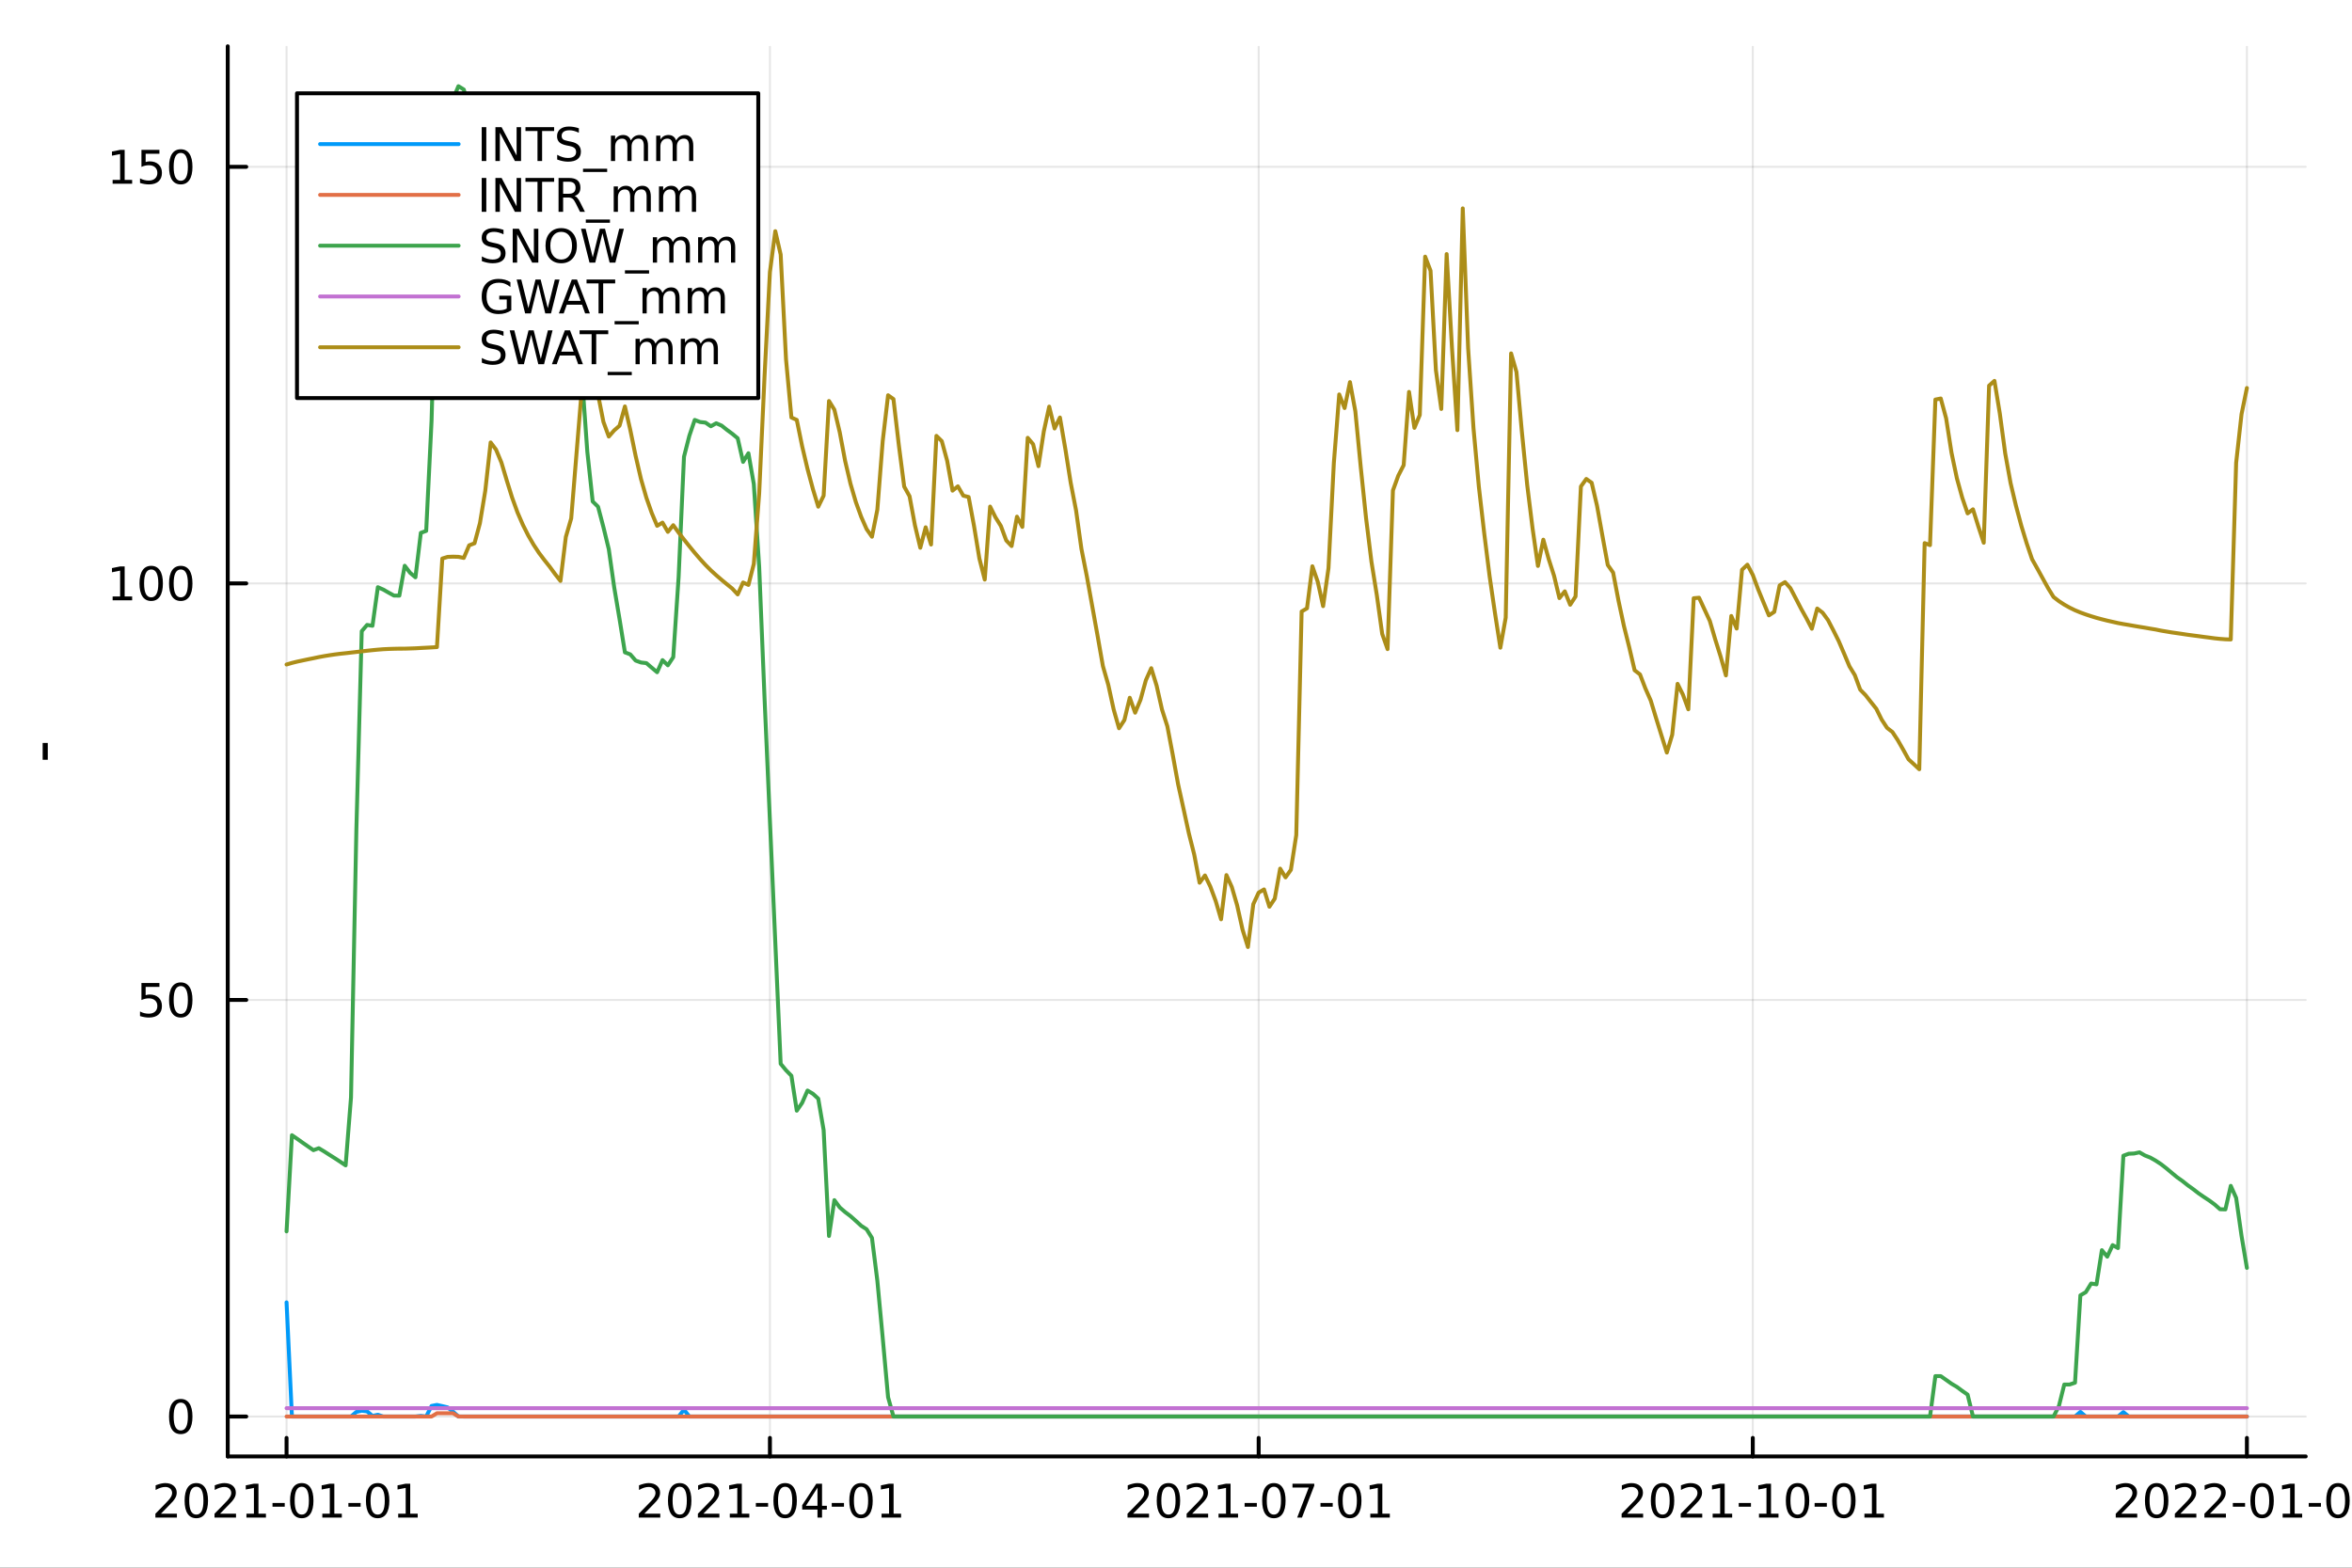 <?xml version="1.0" encoding="utf-8"?>
<svg xmlns="http://www.w3.org/2000/svg" xmlns:xlink="http://www.w3.org/1999/xlink" width="600" height="400" viewBox="0 0 2400 1600">
<rect x="0" y="0" width="2400" height="1600" fill="#333333" stroke="none"/>
<defs>
  <clipPath id="clip360">
    <rect x="0" y="0" width="2400" height="1600"/>
  </clipPath>
</defs>
<path clip-path="url(#clip360)" d="M0 1600 L2400 1600 L2400 0 L0 0  Z" fill="#ffffff" fill-rule="evenodd" fill-opacity="1"/>
<defs>
  <clipPath id="clip361">
    <rect x="480" y="0" width="1681" height="1600"/>
  </clipPath>
</defs>
<path clip-path="url(#clip360)" d="M232.389 1486.45 L2352.76 1486.45 L2352.76 47.244 L232.389 47.244  Z" fill="#ffffff" fill-rule="evenodd" fill-opacity="1"/>
<defs>
  <clipPath id="clip362">
    <rect x="232" y="47" width="2121" height="1440"/>
  </clipPath>
</defs>
<polyline clip-path="url(#clip362)" style="stroke:#000000; stroke-linecap:round; stroke-linejoin:round; stroke-width:2; stroke-opacity:0.1; fill:none" points="292.4,1486.45 292.4,47.244 "/>
<polyline clip-path="url(#clip362)" style="stroke:#000000; stroke-linecap:round; stroke-linejoin:round; stroke-width:2; stroke-opacity:0.1; fill:none" points="785.636,1486.45 785.636,47.244 "/>
<polyline clip-path="url(#clip362)" style="stroke:#000000; stroke-linecap:round; stroke-linejoin:round; stroke-width:2; stroke-opacity:0.1; fill:none" points="1284.35,1486.45 1284.35,47.244 "/>
<polyline clip-path="url(#clip362)" style="stroke:#000000; stroke-linecap:round; stroke-linejoin:round; stroke-width:2; stroke-opacity:0.1; fill:none" points="1788.55,1486.45 1788.55,47.244 "/>
<polyline clip-path="url(#clip362)" style="stroke:#000000; stroke-linecap:round; stroke-linejoin:round; stroke-width:2; stroke-opacity:0.1; fill:none" points="2292.75,1486.45 2292.75,47.244 "/>
<polyline clip-path="url(#clip362)" style="stroke:#000000; stroke-linecap:round; stroke-linejoin:round; stroke-width:2; stroke-opacity:0.1; fill:none" points="232.389,1445.72 2352.76,1445.72 "/>
<polyline clip-path="url(#clip362)" style="stroke:#000000; stroke-linecap:round; stroke-linejoin:round; stroke-width:2; stroke-opacity:0.1; fill:none" points="232.389,1020.56 2352.76,1020.56 "/>
<polyline clip-path="url(#clip362)" style="stroke:#000000; stroke-linecap:round; stroke-linejoin:round; stroke-width:2; stroke-opacity:0.1; fill:none" points="232.389,595.412 2352.76,595.412 "/>
<polyline clip-path="url(#clip362)" style="stroke:#000000; stroke-linecap:round; stroke-linejoin:round; stroke-width:2; stroke-opacity:0.1; fill:none" points="232.389,170.26 2352.76,170.26 "/>
<polyline clip-path="url(#clip360)" style="stroke:#000000; stroke-linecap:round; stroke-linejoin:round; stroke-width:4; stroke-opacity:1; fill:none" points="232.389,1486.45 2352.76,1486.45 "/>
<polyline clip-path="url(#clip360)" style="stroke:#000000; stroke-linecap:round; stroke-linejoin:round; stroke-width:4; stroke-opacity:1; fill:none" points="292.4,1486.45 292.4,1467.55 "/>
<polyline clip-path="url(#clip360)" style="stroke:#000000; stroke-linecap:round; stroke-linejoin:round; stroke-width:4; stroke-opacity:1; fill:none" points="785.636,1486.45 785.636,1467.55 "/>
<polyline clip-path="url(#clip360)" style="stroke:#000000; stroke-linecap:round; stroke-linejoin:round; stroke-width:4; stroke-opacity:1; fill:none" points="1284.35,1486.45 1284.35,1467.55 "/>
<polyline clip-path="url(#clip360)" style="stroke:#000000; stroke-linecap:round; stroke-linejoin:round; stroke-width:4; stroke-opacity:1; fill:none" points="1788.55,1486.45 1788.55,1467.55 "/>
<polyline clip-path="url(#clip360)" style="stroke:#000000; stroke-linecap:round; stroke-linejoin:round; stroke-width:4; stroke-opacity:1; fill:none" points="2292.75,1486.45 2292.75,1467.55 "/>
<path clip-path="url(#clip360)" d="M164.194 1544.91 L180.514 1544.91 L180.514 1548.85 L158.569 1548.85 L158.569 1544.91 Q161.231 1542.16 165.815 1537.53 Q170.421 1532.88 171.602 1531.53 Q173.847 1529.01 174.727 1527.27 Q175.63 1525.51 175.63 1523.82 Q175.63 1521.07 173.685 1519.33 Q171.764 1517.6 168.662 1517.6 Q166.463 1517.6 164.009 1518.36 Q161.579 1519.13 158.801 1520.68 L158.801 1515.95 Q161.625 1514.82 164.079 1514.24 Q166.532 1513.66 168.569 1513.66 Q173.94 1513.66 177.134 1516.35 Q180.329 1519.03 180.329 1523.52 Q180.329 1525.65 179.518 1527.57 Q178.731 1529.47 176.625 1532.07 Q176.046 1532.74 172.944 1535.95 Q169.843 1539.15 164.194 1544.91 Z" fill="#000000" fill-rule="nonzero" fill-opacity="1" /><path clip-path="url(#clip360)" d="M200.328 1517.37 Q196.717 1517.37 194.889 1520.93 Q193.083 1524.47 193.083 1531.6 Q193.083 1538.71 194.889 1542.27 Q196.717 1545.82 200.328 1545.82 Q203.963 1545.82 205.768 1542.27 Q207.597 1538.71 207.597 1531.6 Q207.597 1524.47 205.768 1520.93 Q203.963 1517.37 200.328 1517.37 M200.328 1513.66 Q206.139 1513.66 209.194 1518.27 Q212.273 1522.85 212.273 1531.6 Q212.273 1540.33 209.194 1544.94 Q206.139 1549.52 200.328 1549.52 Q194.518 1549.52 191.44 1544.94 Q188.384 1540.33 188.384 1531.6 Q188.384 1522.85 191.44 1518.27 Q194.518 1513.66 200.328 1513.66 Z" fill="#000000" fill-rule="nonzero" fill-opacity="1" /><path clip-path="url(#clip360)" d="M224.518 1544.91 L240.837 1544.91 L240.837 1548.85 L218.893 1548.85 L218.893 1544.91 Q221.555 1542.16 226.139 1537.53 Q230.745 1532.88 231.926 1531.53 Q234.171 1529.01 235.05 1527.27 Q235.953 1525.51 235.953 1523.82 Q235.953 1521.07 234.009 1519.33 Q232.088 1517.6 228.986 1517.6 Q226.787 1517.6 224.333 1518.36 Q221.902 1519.13 219.125 1520.68 L219.125 1515.95 Q221.949 1514.82 224.402 1514.24 Q226.856 1513.66 228.893 1513.66 Q234.263 1513.66 237.458 1516.35 Q240.652 1519.03 240.652 1523.52 Q240.652 1525.65 239.842 1527.57 Q239.055 1529.47 236.949 1532.07 Q236.37 1532.74 233.268 1535.95 Q230.166 1539.15 224.518 1544.91 Z" fill="#000000" fill-rule="nonzero" fill-opacity="1" /><path clip-path="url(#clip360)" d="M251.462 1544.91 L259.101 1544.91 L259.101 1518.55 L250.791 1520.21 L250.791 1515.95 L259.055 1514.29 L263.731 1514.29 L263.731 1544.91 L271.37 1544.91 L271.37 1548.85 L251.462 1548.85 L251.462 1544.91 Z" fill="#000000" fill-rule="nonzero" fill-opacity="1" /><path clip-path="url(#clip360)" d="M278.06 1533.96 L290.536 1533.96 L290.536 1537.76 L278.06 1537.76 L278.06 1533.96 Z" fill="#000000" fill-rule="nonzero" fill-opacity="1" /><path clip-path="url(#clip360)" d="M307.92 1517.37 Q304.309 1517.37 302.481 1520.93 Q300.675 1524.47 300.675 1531.6 Q300.675 1538.71 302.481 1542.27 Q304.309 1545.82 307.92 1545.82 Q311.555 1545.82 313.36 1542.27 Q315.189 1538.71 315.189 1531.6 Q315.189 1524.47 313.36 1520.93 Q311.555 1517.37 307.92 1517.37 M307.92 1513.66 Q313.731 1513.66 316.786 1518.27 Q319.865 1522.85 319.865 1531.6 Q319.865 1540.33 316.786 1544.94 Q313.731 1549.52 307.92 1549.52 Q302.11 1549.52 299.032 1544.94 Q295.976 1540.33 295.976 1531.6 Q295.976 1522.85 299.032 1518.27 Q302.11 1513.66 307.92 1513.66 Z" fill="#000000" fill-rule="nonzero" fill-opacity="1" /><path clip-path="url(#clip360)" d="M328.893 1544.91 L336.531 1544.91 L336.531 1518.55 L328.221 1520.21 L328.221 1515.95 L336.485 1514.29 L341.161 1514.29 L341.161 1544.91 L348.8 1544.91 L348.8 1548.85 L328.893 1548.85 L328.893 1544.91 Z" fill="#000000" fill-rule="nonzero" fill-opacity="1" /><path clip-path="url(#clip360)" d="M355.49 1533.96 L367.966 1533.96 L367.966 1537.76 L355.49 1537.76 L355.49 1533.96 Z" fill="#000000" fill-rule="nonzero" fill-opacity="1" /><path clip-path="url(#clip360)" d="M385.351 1517.37 Q381.74 1517.37 379.911 1520.93 Q378.105 1524.47 378.105 1531.6 Q378.105 1538.71 379.911 1542.27 Q381.74 1545.82 385.351 1545.82 Q388.985 1545.82 390.79 1542.27 Q392.619 1538.71 392.619 1531.6 Q392.619 1524.47 390.79 1520.93 Q388.985 1517.37 385.351 1517.37 M385.351 1513.66 Q391.161 1513.66 394.216 1518.27 Q397.295 1522.85 397.295 1531.6 Q397.295 1540.33 394.216 1544.94 Q391.161 1549.52 385.351 1549.52 Q379.54 1549.52 376.462 1544.94 Q373.406 1540.33 373.406 1531.6 Q373.406 1522.85 376.462 1518.27 Q379.54 1513.66 385.351 1513.66 Z" fill="#000000" fill-rule="nonzero" fill-opacity="1" /><path clip-path="url(#clip360)" d="M406.323 1544.91 L413.962 1544.91 L413.962 1518.55 L405.651 1520.21 L405.651 1515.95 L413.915 1514.29 L418.591 1514.29 L418.591 1544.91 L426.23 1544.91 L426.23 1548.85 L406.323 1548.85 L406.323 1544.91 Z" fill="#000000" fill-rule="nonzero" fill-opacity="1" /><path clip-path="url(#clip360)" d="M657.43 1544.91 L673.75 1544.91 L673.75 1548.85 L651.805 1548.85 L651.805 1544.91 Q654.467 1542.16 659.051 1537.53 Q663.657 1532.88 664.838 1531.53 Q667.083 1529.01 667.963 1527.27 Q668.865 1525.51 668.865 1523.82 Q668.865 1521.07 666.921 1519.33 Q665 1517.6 661.898 1517.6 Q659.699 1517.6 657.245 1518.36 Q654.815 1519.13 652.037 1520.68 L652.037 1515.95 Q654.861 1514.82 657.315 1514.24 Q659.768 1513.66 661.805 1513.66 Q667.176 1513.66 670.37 1516.35 Q673.565 1519.03 673.565 1523.52 Q673.565 1525.65 672.754 1527.57 Q671.967 1529.47 669.861 1532.07 Q669.282 1532.74 666.18 1535.95 Q663.078 1539.15 657.43 1544.91 Z" fill="#000000" fill-rule="nonzero" fill-opacity="1" /><path clip-path="url(#clip360)" d="M693.564 1517.37 Q689.953 1517.37 688.125 1520.93 Q686.319 1524.47 686.319 1531.6 Q686.319 1538.71 688.125 1542.27 Q689.953 1545.82 693.564 1545.82 Q697.199 1545.82 699.004 1542.27 Q700.833 1538.71 700.833 1531.6 Q700.833 1524.47 699.004 1520.93 Q697.199 1517.37 693.564 1517.37 M693.564 1513.66 Q699.375 1513.66 702.43 1518.27 Q705.509 1522.85 705.509 1531.6 Q705.509 1540.33 702.43 1544.94 Q699.375 1549.52 693.564 1549.52 Q687.754 1549.52 684.676 1544.94 Q681.62 1540.33 681.62 1531.6 Q681.62 1522.85 684.676 1518.27 Q687.754 1513.66 693.564 1513.66 Z" fill="#000000" fill-rule="nonzero" fill-opacity="1" /><path clip-path="url(#clip360)" d="M717.754 1544.91 L734.073 1544.91 L734.073 1548.85 L712.129 1548.85 L712.129 1544.91 Q714.791 1542.16 719.374 1537.53 Q723.981 1532.88 725.161 1531.53 Q727.407 1529.01 728.286 1527.27 Q729.189 1525.51 729.189 1523.82 Q729.189 1521.07 727.245 1519.33 Q725.323 1517.6 722.222 1517.6 Q720.023 1517.6 717.569 1518.36 Q715.138 1519.13 712.361 1520.68 L712.361 1515.95 Q715.185 1514.82 717.638 1514.24 Q720.092 1513.66 722.129 1513.66 Q727.499 1513.66 730.694 1516.35 Q733.888 1519.03 733.888 1523.52 Q733.888 1525.65 733.078 1527.57 Q732.291 1529.47 730.185 1532.07 Q729.606 1532.74 726.504 1535.95 Q723.402 1539.15 717.754 1544.91 Z" fill="#000000" fill-rule="nonzero" fill-opacity="1" /><path clip-path="url(#clip360)" d="M744.698 1544.91 L752.337 1544.91 L752.337 1518.55 L744.027 1520.21 L744.027 1515.95 L752.291 1514.29 L756.967 1514.29 L756.967 1544.91 L764.606 1544.91 L764.606 1548.85 L744.698 1548.85 L744.698 1544.91 Z" fill="#000000" fill-rule="nonzero" fill-opacity="1" /><path clip-path="url(#clip360)" d="M771.295 1533.96 L783.772 1533.96 L783.772 1537.76 L771.295 1537.76 L771.295 1533.96 Z" fill="#000000" fill-rule="nonzero" fill-opacity="1" /><path clip-path="url(#clip360)" d="M801.156 1517.37 Q797.545 1517.37 795.717 1520.93 Q793.911 1524.47 793.911 1531.6 Q793.911 1538.71 795.717 1542.27 Q797.545 1545.82 801.156 1545.82 Q804.791 1545.82 806.596 1542.27 Q808.425 1538.71 808.425 1531.6 Q808.425 1524.47 806.596 1520.93 Q804.791 1517.37 801.156 1517.37 M801.156 1513.66 Q806.967 1513.66 810.022 1518.27 Q813.101 1522.85 813.101 1531.6 Q813.101 1540.33 810.022 1544.94 Q806.967 1549.52 801.156 1549.52 Q795.346 1549.52 792.268 1544.94 Q789.212 1540.33 789.212 1531.6 Q789.212 1522.85 792.268 1518.27 Q795.346 1513.66 801.156 1513.66 Z" fill="#000000" fill-rule="nonzero" fill-opacity="1" /><path clip-path="url(#clip360)" d="M834.166 1518.36 L822.36 1536.81 L834.166 1536.81 L834.166 1518.36 M832.939 1514.29 L838.818 1514.29 L838.818 1536.81 L843.749 1536.81 L843.749 1540.7 L838.818 1540.7 L838.818 1548.85 L834.166 1548.85 L834.166 1540.7 L818.564 1540.7 L818.564 1536.19 L832.939 1514.29 Z" fill="#000000" fill-rule="nonzero" fill-opacity="1" /><path clip-path="url(#clip360)" d="M848.726 1533.96 L861.202 1533.96 L861.202 1537.76 L848.726 1537.76 L848.726 1533.96 Z" fill="#000000" fill-rule="nonzero" fill-opacity="1" /><path clip-path="url(#clip360)" d="M878.587 1517.37 Q874.975 1517.37 873.147 1520.93 Q871.341 1524.47 871.341 1531.6 Q871.341 1538.71 873.147 1542.27 Q874.975 1545.82 878.587 1545.82 Q882.221 1545.82 884.026 1542.27 Q885.855 1538.71 885.855 1531.6 Q885.855 1524.47 884.026 1520.93 Q882.221 1517.37 878.587 1517.37 M878.587 1513.66 Q884.397 1513.66 887.452 1518.27 Q890.531 1522.85 890.531 1531.6 Q890.531 1540.33 887.452 1544.94 Q884.397 1549.52 878.587 1549.52 Q872.776 1549.52 869.698 1544.94 Q866.642 1540.33 866.642 1531.6 Q866.642 1522.85 869.698 1518.27 Q872.776 1513.66 878.587 1513.66 Z" fill="#000000" fill-rule="nonzero" fill-opacity="1" /><path clip-path="url(#clip360)" d="M899.559 1544.91 L907.198 1544.91 L907.198 1518.55 L898.887 1520.21 L898.887 1515.95 L907.151 1514.29 L911.827 1514.29 L911.827 1544.91 L919.466 1544.91 L919.466 1548.85 L899.559 1548.85 L899.559 1544.91 Z" fill="#000000" fill-rule="nonzero" fill-opacity="1" /><path clip-path="url(#clip360)" d="M1156.15 1544.91 L1172.47 1544.91 L1172.47 1548.85 L1150.52 1548.85 L1150.52 1544.91 Q1153.18 1542.16 1157.77 1537.53 Q1162.37 1532.88 1163.55 1531.53 Q1165.8 1529.01 1166.68 1527.27 Q1167.58 1525.51 1167.58 1523.82 Q1167.58 1521.07 1165.64 1519.33 Q1163.72 1517.6 1160.61 1517.6 Q1158.42 1517.6 1155.96 1518.36 Q1153.53 1519.13 1150.75 1520.68 L1150.75 1515.95 Q1153.58 1514.82 1156.03 1514.24 Q1158.48 1513.66 1160.52 1513.66 Q1165.89 1513.66 1169.09 1516.35 Q1172.28 1519.03 1172.28 1523.52 Q1172.28 1525.65 1171.47 1527.57 Q1170.68 1529.47 1168.58 1532.07 Q1168 1532.74 1164.9 1535.95 Q1161.79 1539.15 1156.15 1544.91 Z" fill="#000000" fill-rule="nonzero" fill-opacity="1" /><path clip-path="url(#clip360)" d="M1192.28 1517.37 Q1188.67 1517.37 1186.84 1520.93 Q1185.04 1524.47 1185.04 1531.6 Q1185.04 1538.71 1186.84 1542.27 Q1188.67 1545.82 1192.28 1545.82 Q1195.92 1545.82 1197.72 1542.27 Q1199.55 1538.71 1199.55 1531.6 Q1199.55 1524.47 1197.72 1520.93 Q1195.92 1517.37 1192.28 1517.37 M1192.28 1513.66 Q1198.09 1513.66 1201.15 1518.27 Q1204.23 1522.85 1204.23 1531.6 Q1204.23 1540.33 1201.15 1544.94 Q1198.09 1549.52 1192.28 1549.52 Q1186.47 1549.52 1183.39 1544.94 Q1180.34 1540.33 1180.34 1531.6 Q1180.34 1522.85 1183.39 1518.27 Q1186.47 1513.66 1192.28 1513.66 Z" fill="#000000" fill-rule="nonzero" fill-opacity="1" /><path clip-path="url(#clip360)" d="M1216.47 1544.91 L1232.79 1544.91 L1232.79 1548.85 L1210.85 1548.85 L1210.85 1544.91 Q1213.51 1542.16 1218.09 1537.53 Q1222.7 1532.88 1223.88 1531.53 Q1226.12 1529.01 1227 1527.27 Q1227.91 1525.51 1227.91 1523.82 Q1227.91 1521.07 1225.96 1519.33 Q1224.04 1517.6 1220.94 1517.6 Q1218.74 1517.6 1216.29 1518.36 Q1213.85 1519.13 1211.08 1520.68 L1211.08 1515.95 Q1213.9 1514.82 1216.35 1514.24 Q1218.81 1513.66 1220.85 1513.66 Q1226.22 1513.66 1229.41 1516.35 Q1232.6 1519.03 1232.6 1523.52 Q1232.6 1525.65 1231.79 1527.57 Q1231.01 1529.47 1228.9 1532.07 Q1228.32 1532.74 1225.22 1535.95 Q1222.12 1539.15 1216.47 1544.91 Z" fill="#000000" fill-rule="nonzero" fill-opacity="1" /><path clip-path="url(#clip360)" d="M1243.41 1544.91 L1251.05 1544.91 L1251.05 1518.55 L1242.74 1520.21 L1242.74 1515.95 L1251.01 1514.29 L1255.68 1514.29 L1255.68 1544.91 L1263.32 1544.91 L1263.32 1548.85 L1243.41 1548.85 L1243.41 1544.91 Z" fill="#000000" fill-rule="nonzero" fill-opacity="1" /><path clip-path="url(#clip360)" d="M1270.01 1533.96 L1282.49 1533.96 L1282.49 1537.76 L1270.01 1537.76 L1270.01 1533.96 Z" fill="#000000" fill-rule="nonzero" fill-opacity="1" /><path clip-path="url(#clip360)" d="M1299.87 1517.37 Q1296.26 1517.37 1294.43 1520.93 Q1292.63 1524.47 1292.63 1531.6 Q1292.63 1538.71 1294.43 1542.27 Q1296.26 1545.82 1299.87 1545.82 Q1303.51 1545.82 1305.31 1542.27 Q1307.14 1538.71 1307.14 1531.6 Q1307.14 1524.47 1305.31 1520.93 Q1303.51 1517.37 1299.87 1517.37 M1299.87 1513.66 Q1305.68 1513.66 1308.74 1518.27 Q1311.82 1522.85 1311.82 1531.6 Q1311.82 1540.33 1308.74 1544.94 Q1305.68 1549.52 1299.87 1549.52 Q1294.06 1549.52 1290.98 1544.94 Q1287.93 1540.33 1287.93 1531.6 Q1287.93 1522.85 1290.98 1518.27 Q1294.06 1513.66 1299.87 1513.66 Z" fill="#000000" fill-rule="nonzero" fill-opacity="1" /><path clip-path="url(#clip360)" d="M1318.85 1514.29 L1341.08 1514.29 L1341.08 1516.28 L1328.53 1548.85 L1323.65 1548.85 L1335.45 1518.22 L1318.85 1518.22 L1318.85 1514.29 Z" fill="#000000" fill-rule="nonzero" fill-opacity="1" /><path clip-path="url(#clip360)" d="M1347.44 1533.96 L1359.92 1533.96 L1359.92 1537.76 L1347.44 1537.76 L1347.44 1533.96 Z" fill="#000000" fill-rule="nonzero" fill-opacity="1" /><path clip-path="url(#clip360)" d="M1377.3 1517.37 Q1373.69 1517.37 1371.86 1520.93 Q1370.06 1524.47 1370.06 1531.6 Q1370.06 1538.71 1371.86 1542.27 Q1373.69 1545.82 1377.3 1545.82 Q1380.94 1545.82 1382.74 1542.27 Q1384.57 1538.71 1384.57 1531.6 Q1384.57 1524.47 1382.74 1520.93 Q1380.94 1517.37 1377.3 1517.37 M1377.3 1513.66 Q1383.11 1513.66 1386.17 1518.27 Q1389.25 1522.85 1389.25 1531.6 Q1389.25 1540.33 1386.17 1544.94 Q1383.11 1549.52 1377.3 1549.52 Q1371.49 1549.52 1368.41 1544.94 Q1365.36 1540.33 1365.36 1531.6 Q1365.36 1522.85 1368.41 1518.27 Q1371.49 1513.66 1377.3 1513.66 Z" fill="#000000" fill-rule="nonzero" fill-opacity="1" /><path clip-path="url(#clip360)" d="M1398.28 1544.91 L1405.91 1544.91 L1405.91 1518.55 L1397.6 1520.21 L1397.6 1515.95 L1405.87 1514.29 L1410.54 1514.29 L1410.54 1544.91 L1418.18 1544.91 L1418.18 1548.85 L1398.28 1548.85 L1398.28 1544.91 Z" fill="#000000" fill-rule="nonzero" fill-opacity="1" /><path clip-path="url(#clip360)" d="M1660.34 1544.91 L1676.66 1544.91 L1676.66 1548.85 L1654.72 1548.85 L1654.72 1544.91 Q1657.38 1542.16 1661.96 1537.53 Q1666.57 1532.88 1667.75 1531.53 Q1670 1529.01 1670.88 1527.27 Q1671.78 1525.51 1671.78 1523.82 Q1671.78 1521.07 1669.83 1519.33 Q1667.91 1517.6 1664.81 1517.6 Q1662.61 1517.6 1660.16 1518.36 Q1657.73 1519.13 1654.95 1520.68 L1654.95 1515.95 Q1657.77 1514.82 1660.23 1514.24 Q1662.68 1513.66 1664.72 1513.66 Q1670.09 1513.66 1673.28 1516.35 Q1676.48 1519.03 1676.48 1523.52 Q1676.48 1525.65 1675.67 1527.57 Q1674.88 1529.47 1672.77 1532.07 Q1672.2 1532.74 1669.09 1535.95 Q1665.99 1539.15 1660.34 1544.91 Z" fill="#000000" fill-rule="nonzero" fill-opacity="1" /><path clip-path="url(#clip360)" d="M1696.48 1517.37 Q1692.87 1517.37 1691.04 1520.93 Q1689.23 1524.47 1689.23 1531.6 Q1689.23 1538.71 1691.04 1542.27 Q1692.87 1545.82 1696.48 1545.82 Q1700.11 1545.82 1701.92 1542.27 Q1703.75 1538.71 1703.75 1531.6 Q1703.75 1524.47 1701.92 1520.93 Q1700.11 1517.37 1696.48 1517.37 M1696.48 1513.66 Q1702.29 1513.66 1705.34 1518.27 Q1708.42 1522.85 1708.42 1531.6 Q1708.42 1540.33 1705.34 1544.94 Q1702.29 1549.52 1696.48 1549.52 Q1690.67 1549.52 1687.59 1544.94 Q1684.53 1540.33 1684.53 1531.6 Q1684.53 1522.85 1687.59 1518.27 Q1690.67 1513.66 1696.48 1513.66 Z" fill="#000000" fill-rule="nonzero" fill-opacity="1" /><path clip-path="url(#clip360)" d="M1720.67 1544.91 L1736.99 1544.91 L1736.99 1548.85 L1715.04 1548.85 L1715.04 1544.91 Q1717.7 1542.16 1722.29 1537.53 Q1726.89 1532.88 1728.07 1531.53 Q1730.32 1529.01 1731.2 1527.27 Q1732.1 1525.51 1732.1 1523.82 Q1732.1 1521.07 1730.16 1519.33 Q1728.24 1517.6 1725.13 1517.6 Q1722.94 1517.6 1720.48 1518.36 Q1718.05 1519.13 1715.27 1520.68 L1715.27 1515.95 Q1718.1 1514.82 1720.55 1514.24 Q1723.01 1513.66 1725.04 1513.66 Q1730.41 1513.66 1733.61 1516.35 Q1736.8 1519.03 1736.8 1523.52 Q1736.8 1525.65 1735.99 1527.57 Q1735.2 1529.47 1733.1 1532.07 Q1732.52 1532.74 1729.42 1535.95 Q1726.32 1539.15 1720.67 1544.91 Z" fill="#000000" fill-rule="nonzero" fill-opacity="1" /><path clip-path="url(#clip360)" d="M1747.61 1544.91 L1755.25 1544.91 L1755.25 1518.55 L1746.94 1520.21 L1746.94 1515.95 L1755.2 1514.29 L1759.88 1514.29 L1759.88 1544.91 L1767.52 1544.91 L1767.52 1548.85 L1747.61 1548.85 L1747.61 1544.91 Z" fill="#000000" fill-rule="nonzero" fill-opacity="1" /><path clip-path="url(#clip360)" d="M1774.21 1533.96 L1786.69 1533.96 L1786.69 1537.76 L1774.21 1537.76 L1774.21 1533.96 Z" fill="#000000" fill-rule="nonzero" fill-opacity="1" /><path clip-path="url(#clip360)" d="M1794.88 1544.91 L1802.52 1544.91 L1802.52 1518.55 L1794.21 1520.21 L1794.21 1515.95 L1802.47 1514.29 L1807.15 1514.29 L1807.15 1544.91 L1814.79 1544.91 L1814.79 1548.85 L1794.88 1548.85 L1794.88 1544.91 Z" fill="#000000" fill-rule="nonzero" fill-opacity="1" /><path clip-path="url(#clip360)" d="M1834.23 1517.37 Q1830.62 1517.37 1828.79 1520.93 Q1826.99 1524.47 1826.99 1531.6 Q1826.99 1538.71 1828.79 1542.27 Q1830.62 1545.82 1834.23 1545.82 Q1837.87 1545.82 1839.67 1542.27 Q1841.5 1538.71 1841.5 1531.6 Q1841.5 1524.47 1839.67 1520.93 Q1837.87 1517.37 1834.23 1517.37 M1834.23 1513.66 Q1840.04 1513.66 1843.1 1518.27 Q1846.18 1522.85 1846.18 1531.6 Q1846.18 1540.33 1843.1 1544.94 Q1840.04 1549.52 1834.23 1549.52 Q1828.42 1549.52 1825.34 1544.94 Q1822.29 1540.33 1822.29 1531.6 Q1822.29 1522.85 1825.34 1518.27 Q1828.42 1513.66 1834.23 1513.66 Z" fill="#000000" fill-rule="nonzero" fill-opacity="1" /><path clip-path="url(#clip360)" d="M1851.64 1533.96 L1864.12 1533.96 L1864.12 1537.76 L1851.64 1537.76 L1851.64 1533.96 Z" fill="#000000" fill-rule="nonzero" fill-opacity="1" /><path clip-path="url(#clip360)" d="M1881.5 1517.37 Q1877.89 1517.37 1876.06 1520.93 Q1874.25 1524.47 1874.25 1531.6 Q1874.25 1538.71 1876.06 1542.27 Q1877.89 1545.82 1881.5 1545.82 Q1885.13 1545.82 1886.94 1542.27 Q1888.77 1538.71 1888.77 1531.6 Q1888.77 1524.47 1886.94 1520.93 Q1885.13 1517.37 1881.5 1517.37 M1881.5 1513.66 Q1887.31 1513.66 1890.37 1518.27 Q1893.44 1522.85 1893.44 1531.6 Q1893.44 1540.33 1890.37 1544.94 Q1887.31 1549.52 1881.5 1549.52 Q1875.69 1549.52 1872.61 1544.94 Q1869.56 1540.33 1869.56 1531.6 Q1869.56 1522.85 1872.61 1518.27 Q1875.69 1513.66 1881.5 1513.66 Z" fill="#000000" fill-rule="nonzero" fill-opacity="1" /><path clip-path="url(#clip360)" d="M1902.47 1544.91 L1910.11 1544.91 L1910.11 1518.55 L1901.8 1520.21 L1901.8 1515.95 L1910.06 1514.29 L1914.74 1514.29 L1914.74 1544.91 L1922.38 1544.91 L1922.38 1548.85 L1902.47 1548.85 L1902.47 1544.91 Z" fill="#000000" fill-rule="nonzero" fill-opacity="1" /><path clip-path="url(#clip360)" d="M2164.54 1544.91 L2180.86 1544.91 L2180.86 1548.85 L2158.92 1548.85 L2158.92 1544.91 Q2161.58 1542.16 2166.16 1537.53 Q2170.77 1532.88 2171.95 1531.53 Q2174.19 1529.01 2175.07 1527.27 Q2175.98 1525.51 2175.98 1523.82 Q2175.98 1521.07 2174.03 1519.33 Q2172.11 1517.6 2169.01 1517.6 Q2166.81 1517.6 2164.36 1518.36 Q2161.92 1519.13 2159.15 1520.68 L2159.15 1515.95 Q2161.97 1514.82 2164.42 1514.24 Q2166.88 1513.66 2168.92 1513.66 Q2174.29 1513.66 2177.48 1516.35 Q2180.67 1519.03 2180.67 1523.52 Q2180.67 1525.65 2179.86 1527.57 Q2179.08 1529.47 2176.97 1532.07 Q2176.39 1532.74 2173.29 1535.95 Q2170.19 1539.15 2164.54 1544.91 Z" fill="#000000" fill-rule="nonzero" fill-opacity="1" /><path clip-path="url(#clip360)" d="M2200.67 1517.37 Q2197.06 1517.37 2195.23 1520.93 Q2193.43 1524.47 2193.43 1531.6 Q2193.43 1538.71 2195.23 1542.27 Q2197.06 1545.82 2200.67 1545.82 Q2204.31 1545.82 2206.11 1542.27 Q2207.94 1538.71 2207.94 1531.6 Q2207.94 1524.47 2206.11 1520.93 Q2204.31 1517.37 2200.67 1517.37 M2200.67 1513.66 Q2206.48 1513.66 2209.54 1518.27 Q2212.62 1522.85 2212.62 1531.6 Q2212.62 1540.33 2209.54 1544.94 Q2206.48 1549.52 2200.67 1549.52 Q2194.86 1549.52 2191.79 1544.94 Q2188.73 1540.33 2188.73 1531.6 Q2188.73 1522.85 2191.79 1518.27 Q2194.86 1513.66 2200.67 1513.66 Z" fill="#000000" fill-rule="nonzero" fill-opacity="1" /><path clip-path="url(#clip360)" d="M2224.86 1544.91 L2241.18 1544.91 L2241.18 1548.85 L2219.24 1548.85 L2219.24 1544.91 Q2221.9 1542.16 2226.48 1537.53 Q2231.09 1532.88 2232.27 1531.53 Q2234.52 1529.01 2235.4 1527.27 Q2236.3 1525.51 2236.3 1523.82 Q2236.3 1521.07 2234.35 1519.33 Q2232.43 1517.6 2229.33 1517.6 Q2227.13 1517.6 2224.68 1518.36 Q2222.25 1519.13 2219.47 1520.68 L2219.47 1515.95 Q2222.29 1514.82 2224.75 1514.24 Q2227.2 1513.66 2229.24 1513.66 Q2234.61 1513.66 2237.8 1516.35 Q2241 1519.03 2241 1523.52 Q2241 1525.65 2240.19 1527.57 Q2239.4 1529.47 2237.29 1532.07 Q2236.72 1532.74 2233.61 1535.95 Q2230.51 1539.15 2224.86 1544.91 Z" fill="#000000" fill-rule="nonzero" fill-opacity="1" /><path clip-path="url(#clip360)" d="M2255.03 1544.91 L2271.35 1544.91 L2271.35 1548.85 L2249.4 1548.85 L2249.4 1544.91 Q2252.06 1542.16 2256.65 1537.53 Q2261.25 1532.88 2262.43 1531.53 Q2264.68 1529.01 2265.56 1527.27 Q2266.46 1525.51 2266.46 1523.82 Q2266.46 1521.07 2264.52 1519.33 Q2262.6 1517.6 2259.49 1517.6 Q2257.29 1517.6 2254.84 1518.36 Q2252.41 1519.13 2249.63 1520.68 L2249.63 1515.95 Q2252.46 1514.82 2254.91 1514.24 Q2257.36 1513.66 2259.4 1513.66 Q2264.77 1513.66 2267.97 1516.35 Q2271.16 1519.03 2271.16 1523.52 Q2271.16 1525.65 2270.35 1527.57 Q2269.56 1529.47 2267.46 1532.07 Q2266.88 1532.74 2263.78 1535.95 Q2260.67 1539.15 2255.03 1544.91 Z" fill="#000000" fill-rule="nonzero" fill-opacity="1" /><path clip-path="url(#clip360)" d="M2278.41 1533.96 L2290.88 1533.96 L2290.88 1537.76 L2278.41 1537.76 L2278.41 1533.96 Z" fill="#000000" fill-rule="nonzero" fill-opacity="1" /><path clip-path="url(#clip360)" d="M2308.27 1517.37 Q2304.66 1517.37 2302.83 1520.93 Q2301.02 1524.47 2301.02 1531.6 Q2301.02 1538.71 2302.83 1542.27 Q2304.66 1545.82 2308.27 1545.82 Q2311.9 1545.82 2313.71 1542.27 Q2315.53 1538.71 2315.53 1531.6 Q2315.53 1524.47 2313.71 1520.93 Q2311.9 1517.37 2308.27 1517.37 M2308.27 1513.66 Q2314.08 1513.66 2317.13 1518.27 Q2320.21 1522.85 2320.21 1531.6 Q2320.21 1540.33 2317.13 1544.94 Q2314.08 1549.52 2308.27 1549.52 Q2302.46 1549.52 2299.38 1544.94 Q2296.32 1540.33 2296.32 1531.6 Q2296.32 1522.85 2299.38 1518.27 Q2302.46 1513.66 2308.27 1513.66 Z" fill="#000000" fill-rule="nonzero" fill-opacity="1" /><path clip-path="url(#clip360)" d="M2329.24 1544.91 L2336.88 1544.91 L2336.88 1518.55 L2328.57 1520.21 L2328.57 1515.95 L2336.83 1514.29 L2341.51 1514.29 L2341.51 1544.91 L2349.15 1544.91 L2349.15 1548.85 L2329.24 1548.85 L2329.24 1544.91 Z" fill="#000000" fill-rule="nonzero" fill-opacity="1" /><path clip-path="url(#clip360)" d="M2355.84 1533.96 L2368.31 1533.96 L2368.31 1537.76 L2355.84 1537.76 L2355.84 1533.96 Z" fill="#000000" fill-rule="nonzero" fill-opacity="1" /><path clip-path="url(#clip360)" d="M2385.7 1517.37 Q2382.09 1517.37 2380.26 1520.93 Q2378.45 1524.47 2378.45 1531.6 Q2378.45 1538.71 2380.26 1542.27 Q2382.09 1545.82 2385.7 1545.82 Q2389.33 1545.82 2391.14 1542.27 Q2392.96 1538.71 2392.96 1531.6 Q2392.96 1524.47 2391.14 1520.93 Q2389.33 1517.37 2385.7 1517.37 M2385.7 1513.66 Q2391.51 1513.66 2394.56 1518.27 Q2397.64 1522.85 2397.64 1531.6 Q2397.64 1540.33 2394.56 1544.94 Q2391.51 1549.52 2385.7 1549.52 Q2379.89 1549.52 2376.81 1544.94 Q2373.75 1540.33 2373.75 1531.6 Q2373.75 1522.85 2376.81 1518.27 Q2379.89 1513.66 2385.7 1513.66 Z" fill="#000000" fill-rule="nonzero" fill-opacity="1" /><path clip-path="url(#clip360)" d="M2406.67 1544.91 L2414.31 1544.91 L2414.31 1518.55 L2406 1520.21 L2406 1515.95 L2414.26 1514.29 L2418.94 1514.29 L2418.94 1544.91 L2426.58 1544.91 L2426.58 1548.85 L2406.67 1548.85 L2406.67 1544.91 Z" fill="#000000" fill-rule="nonzero" fill-opacity="1" /><polyline clip-path="url(#clip360)" style="stroke:#000000; stroke-linecap:round; stroke-linejoin:round; stroke-width:4; stroke-opacity:1; fill:none" points="232.389,1486.45 232.389,47.244 "/>
<polyline clip-path="url(#clip360)" style="stroke:#000000; stroke-linecap:round; stroke-linejoin:round; stroke-width:4; stroke-opacity:1; fill:none" points="232.389,1445.72 251.287,1445.72 "/>
<polyline clip-path="url(#clip360)" style="stroke:#000000; stroke-linecap:round; stroke-linejoin:round; stroke-width:4; stroke-opacity:1; fill:none" points="232.389,1020.56 251.287,1020.56 "/>
<polyline clip-path="url(#clip360)" style="stroke:#000000; stroke-linecap:round; stroke-linejoin:round; stroke-width:4; stroke-opacity:1; fill:none" points="232.389,595.412 251.287,595.412 "/>
<polyline clip-path="url(#clip360)" style="stroke:#000000; stroke-linecap:round; stroke-linejoin:round; stroke-width:4; stroke-opacity:1; fill:none" points="232.389,170.26 251.287,170.26 "/>
<path clip-path="url(#clip360)" d="M184.445 1431.51 Q180.834 1431.51 179.005 1435.08 Q177.2 1438.62 177.2 1445.75 Q177.2 1452.86 179.005 1456.42 Q180.834 1459.96 184.445 1459.96 Q188.079 1459.96 189.885 1456.42 Q191.713 1452.86 191.713 1445.75 Q191.713 1438.62 189.885 1435.08 Q188.079 1431.51 184.445 1431.51 M184.445 1427.81 Q190.255 1427.81 193.311 1432.42 Q196.389 1437 196.389 1445.75 Q196.389 1454.48 193.311 1459.08 Q190.255 1463.67 184.445 1463.67 Q178.635 1463.67 175.556 1459.08 Q172.501 1454.48 172.501 1445.75 Q172.501 1437 175.556 1432.42 Q178.635 1427.81 184.445 1427.81 Z" fill="#000000" fill-rule="nonzero" fill-opacity="1" /><path clip-path="url(#clip360)" d="M144.329 1003.28 L162.686 1003.28 L162.686 1007.22 L148.612 1007.22 L148.612 1015.69 Q149.63 1015.34 150.649 1015.18 Q151.667 1015 152.686 1015 Q158.473 1015 161.852 1018.17 Q165.232 1021.34 165.232 1026.76 Q165.232 1032.33 161.76 1035.44 Q158.288 1038.52 151.968 1038.52 Q149.792 1038.52 147.524 1038.14 Q145.279 1037.77 142.871 1037.03 L142.871 1032.33 Q144.954 1033.47 147.177 1034.02 Q149.399 1034.58 151.876 1034.58 Q155.88 1034.58 158.218 1032.47 Q160.556 1030.37 160.556 1026.76 Q160.556 1023.14 158.218 1021.04 Q155.88 1018.93 151.876 1018.93 Q150.001 1018.93 148.126 1019.35 Q146.274 1019.77 144.329 1020.64 L144.329 1003.28 Z" fill="#000000" fill-rule="nonzero" fill-opacity="1" /><path clip-path="url(#clip360)" d="M184.445 1006.36 Q180.834 1006.36 179.005 1009.93 Q177.2 1013.47 177.2 1020.6 Q177.2 1027.7 179.005 1031.27 Q180.834 1034.81 184.445 1034.81 Q188.079 1034.81 189.885 1031.27 Q191.713 1027.7 191.713 1020.6 Q191.713 1013.47 189.885 1009.93 Q188.079 1006.36 184.445 1006.36 M184.445 1002.66 Q190.255 1002.66 193.311 1007.27 Q196.389 1011.85 196.389 1020.6 Q196.389 1029.33 193.311 1033.93 Q190.255 1038.52 184.445 1038.52 Q178.635 1038.52 175.556 1033.93 Q172.501 1029.33 172.501 1020.6 Q172.501 1011.85 175.556 1007.27 Q178.635 1002.66 184.445 1002.66 Z" fill="#000000" fill-rule="nonzero" fill-opacity="1" /><path clip-path="url(#clip360)" d="M114.931 608.757 L122.57 608.757 L122.57 582.391 L114.26 584.058 L114.26 579.799 L122.524 578.132 L127.2 578.132 L127.2 608.757 L134.839 608.757 L134.839 612.692 L114.931 612.692 L114.931 608.757 Z" fill="#000000" fill-rule="nonzero" fill-opacity="1" /><path clip-path="url(#clip360)" d="M154.283 581.211 Q150.672 581.211 148.843 584.775 Q147.038 588.317 147.038 595.447 Q147.038 602.553 148.843 606.118 Q150.672 609.66 154.283 609.66 Q157.917 609.66 159.723 606.118 Q161.552 602.553 161.552 595.447 Q161.552 588.317 159.723 584.775 Q157.917 581.211 154.283 581.211 M154.283 577.507 Q160.093 577.507 163.149 582.113 Q166.227 586.697 166.227 595.447 Q166.227 604.173 163.149 608.78 Q160.093 613.363 154.283 613.363 Q148.473 613.363 145.394 608.78 Q142.339 604.173 142.339 595.447 Q142.339 586.697 145.394 582.113 Q148.473 577.507 154.283 577.507 Z" fill="#000000" fill-rule="nonzero" fill-opacity="1" /><path clip-path="url(#clip360)" d="M184.445 581.211 Q180.834 581.211 179.005 584.775 Q177.2 588.317 177.2 595.447 Q177.2 602.553 179.005 606.118 Q180.834 609.66 184.445 609.66 Q188.079 609.66 189.885 606.118 Q191.713 602.553 191.713 595.447 Q191.713 588.317 189.885 584.775 Q188.079 581.211 184.445 581.211 M184.445 577.507 Q190.255 577.507 193.311 582.113 Q196.389 586.697 196.389 595.447 Q196.389 604.173 193.311 608.78 Q190.255 613.363 184.445 613.363 Q178.635 613.363 175.556 608.78 Q172.501 604.173 172.501 595.447 Q172.501 586.697 175.556 582.113 Q178.635 577.507 184.445 577.507 Z" fill="#000000" fill-rule="nonzero" fill-opacity="1" /><path clip-path="url(#clip360)" d="M114.931 183.605 L122.57 183.605 L122.57 157.239 L114.26 158.906 L114.26 154.647 L122.524 152.98 L127.2 152.98 L127.2 183.605 L134.839 183.605 L134.839 187.54 L114.931 187.54 L114.931 183.605 Z" fill="#000000" fill-rule="nonzero" fill-opacity="1" /><path clip-path="url(#clip360)" d="M144.329 152.98 L162.686 152.98 L162.686 156.915 L148.612 156.915 L148.612 165.387 Q149.63 165.04 150.649 164.878 Q151.667 164.693 152.686 164.693 Q158.473 164.693 161.852 167.864 Q165.232 171.035 165.232 176.452 Q165.232 182.031 161.76 185.133 Q158.288 188.211 151.968 188.211 Q149.792 188.211 147.524 187.841 Q145.279 187.471 142.871 186.73 L142.871 182.031 Q144.954 183.165 147.177 183.721 Q149.399 184.276 151.876 184.276 Q155.88 184.276 158.218 182.17 Q160.556 180.063 160.556 176.452 Q160.556 172.841 158.218 170.735 Q155.88 168.628 151.876 168.628 Q150.001 168.628 148.126 169.045 Q146.274 169.461 144.329 170.341 L144.329 152.98 Z" fill="#000000" fill-rule="nonzero" fill-opacity="1" /><path clip-path="url(#clip360)" d="M184.445 156.059 Q180.834 156.059 179.005 159.623 Q177.2 163.165 177.2 170.295 Q177.2 177.401 179.005 180.966 Q180.834 184.508 184.445 184.508 Q188.079 184.508 189.885 180.966 Q191.713 177.401 191.713 170.295 Q191.713 163.165 189.885 159.623 Q188.079 156.059 184.445 156.059 M184.445 152.355 Q190.255 152.355 193.311 156.961 Q196.389 161.545 196.389 170.295 Q196.389 179.022 193.311 183.628 Q190.255 188.211 184.445 188.211 Q178.635 188.211 175.556 183.628 Q172.501 179.022 172.501 170.295 Q172.501 161.545 175.556 156.961 Q178.635 152.355 184.445 152.355 Z" fill="#000000" fill-rule="nonzero" fill-opacity="1" /><path clip-path="url(#clip360)" d="M43.538 775.424 L43.538 758.268 L48.758 758.268 L48.758 775.424 L43.538 775.424 Z" fill="#000000" fill-rule="nonzero" fill-opacity="1" /><polyline clip-path="url(#clip362)" style="stroke:#009af9; stroke-linecap:round; stroke-linejoin:round; stroke-width:4; stroke-opacity:1; fill:none" points="292.4,1329.22 297.88,1445.72 303.361,1445.72 308.841,1445.72 314.321,1445.72 319.802,1445.72 325.282,1445.72 330.763,1445.72 336.243,1445.72 341.723,1445.72 347.204,1445.72 352.684,1445.72 358.165,1445.72 363.645,1441.03 369.125,1439.77 374.606,1440.47 380.086,1445.1 385.567,1443.91 391.047,1445.72 396.527,1445.72 402.008,1445.72 407.488,1445.72 412.969,1445.72 418.449,1445.72 423.929,1445.72 429.41,1445.09 434.89,1445.72 440.371,1434.93 445.851,1433.86 451.331,1435.1 456.812,1436.42 462.292,1440.75 467.773,1445.72 473.253,1445.72 478.733,1445.72 484.214,1445.72 489.694,1445.72 495.175,1445.72 500.655,1445.72 506.135,1445.72 511.616,1445.72 517.096,1445.72 522.576,1445.72 528.057,1445.72 533.537,1445.72 539.018,1445.72 544.498,1445.72 549.978,1445.72 555.459,1445.72 560.939,1445.72 566.42,1445.72 571.9,1445.72 577.38,1445.72 582.861,1445.72 588.341,1445.72 593.822,1445.72 599.302,1445.72 604.782,1445.72 610.263,1445.72 615.743,1445.72 621.224,1445.72 626.704,1445.72 632.184,1445.72 637.665,1445.72 643.145,1445.72 648.626,1445.72 654.106,1445.72 659.586,1445.72 665.067,1445.72 670.547,1445.72 676.028,1445.72 681.508,1445.72 686.988,1445.72 692.469,1445.72 697.949,1438.75 703.43,1445.72 708.91,1445.72 714.39,1445.72 719.871,1445.72 725.351,1445.72 730.832,1445.72 736.312,1445.72 741.792,1445.72 747.273,1445.72 752.753,1445.72 758.234,1445.72 763.714,1445.72 769.194,1445.72 774.675,1445.72 780.155,1445.72 785.636,1445.72 791.116,1445.72 796.596,1445.72 802.077,1445.72 807.557,1445.72 813.038,1445.72 818.518,1445.72 823.998,1445.72 829.479,1445.72 834.959,1445.72 840.44,1445.72 845.92,1445.72 851.4,1445.72 856.881,1445.72 862.361,1445.72 867.842,1445.72 873.322,1445.72 878.802,1445.72 884.283,1445.72 889.763,1445.72 895.244,1445.72 900.724,1445.72 906.204,1445.72 911.685,1445.72 917.165,1445.72 922.646,1445.72 928.126,1445.72 933.606,1445.72 939.087,1445.72 944.567,1445.72 950.048,1445.72 955.528,1445.72 961.008,1445.72 966.489,1445.72 971.969,1445.72 977.45,1445.72 982.93,1445.72 988.41,1445.72 993.891,1445.72 999.371,1445.72 1004.85,1445.72 1010.33,1445.72 1015.81,1445.72 1021.29,1445.72 1026.77,1445.72 1032.25,1445.72 1037.73,1445.72 1043.21,1445.72 1048.69,1445.72 1054.18,1445.72 1059.66,1445.72 1065.14,1445.72 1070.62,1445.72 1076.1,1445.72 1081.58,1445.72 1087.06,1445.72 1092.54,1445.72 1098.02,1445.72 1103.5,1445.72 1108.98,1445.72 1114.46,1445.72 1119.94,1445.72 1125.42,1445.72 1130.9,1445.72 1136.38,1445.72 1141.86,1445.72 1147.34,1445.72 1152.82,1445.72 1158.3,1445.72 1163.78,1445.72 1169.26,1445.72 1174.74,1445.72 1180.22,1445.72 1185.7,1445.72 1191.19,1445.72 1196.67,1445.72 1202.15,1445.72 1207.63,1445.72 1213.11,1445.72 1218.59,1445.72 1224.07,1445.72 1229.55,1445.72 1235.03,1445.72 1240.51,1445.72 1245.99,1445.72 1251.47,1445.72 1256.95,1445.72 1262.43,1445.72 1267.91,1445.72 1273.39,1445.72 1278.87,1445.72 1284.35,1445.72 1289.83,1445.72 1295.31,1445.72 1300.79,1445.72 1306.27,1445.72 1311.75,1445.72 1317.23,1445.72 1322.71,1445.72 1328.2,1445.72 1333.68,1445.72 1339.16,1445.72 1344.64,1445.72 1350.12,1445.72 1355.6,1445.72 1361.08,1445.72 1366.56,1445.72 1372.04,1445.72 1377.52,1445.72 1383,1445.72 1388.48,1445.72 1393.96,1445.72 1399.44,1445.72 1404.92,1445.72 1410.4,1445.72 1415.88,1445.72 1421.36,1445.72 1426.84,1445.72 1432.32,1445.72 1437.8,1445.72 1443.28,1445.72 1448.76,1445.72 1454.24,1445.72 1459.72,1445.72 1465.21,1445.72 1470.69,1445.72 1476.17,1445.72 1481.65,1445.72 1487.13,1445.72 1492.61,1445.72 1498.09,1445.72 1503.57,1445.72 1509.05,1445.72 1514.53,1445.72 1520.01,1445.72 1525.49,1445.72 1530.97,1445.72 1536.45,1445.72 1541.93,1445.72 1547.41,1445.72 1552.89,1445.72 1558.37,1445.72 1563.85,1445.72 1569.33,1445.72 1574.81,1445.72 1580.29,1445.72 1585.77,1445.72 1591.25,1445.72 1596.73,1445.72 1602.22,1445.72 1607.7,1445.72 1613.18,1445.72 1618.66,1445.72 1624.14,1445.72 1629.62,1445.72 1635.1,1445.72 1640.58,1445.72 1646.06,1445.72 1651.54,1445.72 1657.02,1445.72 1662.5,1445.72 1667.98,1445.72 1673.46,1445.72 1678.94,1445.72 1684.42,1445.72 1689.9,1445.72 1695.38,1445.72 1700.86,1445.72 1706.34,1445.72 1711.82,1445.72 1717.3,1445.72 1722.78,1445.72 1728.26,1445.72 1733.74,1445.72 1739.23,1445.72 1744.71,1445.72 1750.19,1445.72 1755.67,1445.72 1761.15,1445.72 1766.63,1445.72 1772.11,1445.72 1777.59,1445.72 1783.07,1445.72 1788.55,1445.72 1794.03,1445.72 1799.51,1445.72 1804.99,1445.72 1810.47,1445.72 1815.95,1445.72 1821.43,1445.72 1826.91,1445.72 1832.39,1445.72 1837.87,1445.72 1843.35,1445.72 1848.83,1445.72 1854.31,1445.72 1859.79,1445.72 1865.27,1445.72 1870.75,1445.72 1876.24,1445.72 1881.72,1445.72 1887.2,1445.72 1892.68,1445.72 1898.16,1445.72 1903.64,1445.72 1909.12,1445.72 1914.6,1445.72 1920.08,1445.72 1925.56,1445.72 1931.04,1445.72 1936.52,1445.72 1942,1445.72 1947.48,1445.72 1952.96,1445.72 1958.44,1445.72 1963.92,1445.72 1969.4,1445.72 1974.88,1445.72 1980.36,1445.72 1985.84,1445.72 1991.32,1445.72 1996.8,1445.72 2002.28,1445.72 2007.76,1445.72 2013.25,1445.72 2018.73,1445.72 2024.21,1445.72 2029.69,1445.72 2035.17,1445.72 2040.65,1445.72 2046.13,1445.72 2051.61,1445.72 2057.09,1445.72 2062.57,1445.72 2068.05,1445.72 2073.53,1445.72 2079.01,1445.72 2084.49,1445.72 2089.97,1445.72 2095.45,1445.72 2100.93,1445.72 2106.41,1445.72 2111.89,1445.72 2117.37,1445.72 2122.85,1441.01 2128.33,1445.72 2133.81,1445.72 2139.29,1445.72 2144.77,1445.72 2150.26,1445.72 2155.74,1445.72 2161.22,1445.72 2166.7,1441.21 2172.18,1445.72 2177.66,1445.72 2183.14,1445.72 2188.62,1445.72 2194.1,1445.72 2199.58,1445.72 2205.06,1445.72 2210.54,1445.72 2216.02,1445.72 2221.5,1445.72 2226.98,1445.72 2232.46,1445.72 2237.94,1445.72 2243.42,1445.72 2248.9,1445.72 2254.38,1445.72 2259.86,1445.72 2265.34,1445.72 2270.82,1445.72 2276.3,1445.72 2281.78,1445.72 2287.27,1445.72 2292.75,1445.72 "/>
<polyline clip-path="url(#clip362)" style="stroke:#e26f46; stroke-linecap:round; stroke-linejoin:round; stroke-width:4; stroke-opacity:1; fill:none" points="292.4,1445.72 297.88,1445.72 303.361,1445.72 308.841,1445.72 314.321,1445.72 319.802,1445.72 325.282,1445.72 330.763,1445.72 336.243,1445.72 341.723,1445.72 347.204,1445.72 352.684,1445.72 358.165,1445.72 363.645,1445.72 369.125,1445.72 374.606,1445.72 380.086,1445.72 385.567,1445.72 391.047,1445.72 396.527,1445.72 402.008,1445.72 407.488,1445.72 412.969,1445.72 418.449,1445.72 423.929,1445.72 429.41,1445.72 434.89,1445.72 440.371,1445.72 445.851,1442.37 451.331,1442.38 456.812,1442.38 462.292,1442.38 467.773,1445.66 473.253,1445.72 478.733,1445.72 484.214,1445.72 489.694,1445.72 495.175,1445.72 500.655,1445.72 506.135,1445.72 511.616,1445.72 517.096,1445.72 522.576,1445.72 528.057,1445.72 533.537,1445.72 539.018,1445.72 544.498,1445.72 549.978,1445.72 555.459,1445.72 560.939,1445.72 566.42,1445.72 571.9,1445.72 577.38,1445.72 582.861,1445.72 588.341,1445.72 593.822,1445.72 599.302,1445.72 604.782,1445.72 610.263,1445.72 615.743,1445.72 621.224,1445.72 626.704,1445.72 632.184,1445.72 637.665,1445.72 643.145,1445.72 648.626,1445.72 654.106,1445.72 659.586,1445.72 665.067,1445.72 670.547,1445.72 676.028,1445.72 681.508,1445.72 686.988,1445.72 692.469,1445.72 697.949,1445.72 703.43,1445.72 708.91,1445.72 714.39,1445.72 719.871,1445.72 725.351,1445.72 730.832,1445.72 736.312,1445.72 741.792,1445.72 747.273,1445.72 752.753,1445.72 758.234,1445.72 763.714,1445.72 769.194,1445.72 774.675,1445.72 780.155,1445.72 785.636,1445.72 791.116,1445.72 796.596,1445.72 802.077,1445.72 807.557,1445.72 813.038,1445.72 818.518,1445.72 823.998,1445.72 829.479,1445.72 834.959,1445.72 840.44,1445.72 845.92,1445.72 851.4,1445.72 856.881,1445.72 862.361,1445.72 867.842,1445.72 873.322,1445.72 878.802,1445.72 884.283,1445.72 889.763,1445.72 895.244,1445.72 900.724,1445.72 906.204,1445.72 911.685,1445.72 917.165,1445.72 922.646,1445.72 928.126,1445.72 933.606,1445.72 939.087,1445.72 944.567,1445.72 950.048,1445.72 955.528,1445.72 961.008,1445.72 966.489,1445.72 971.969,1445.72 977.45,1445.72 982.93,1445.72 988.41,1445.72 993.891,1445.72 999.371,1445.72 1004.85,1445.72 1010.33,1445.72 1015.81,1445.72 1021.29,1445.72 1026.77,1445.72 1032.25,1445.72 1037.73,1445.72 1043.21,1445.72 1048.69,1445.72 1054.18,1445.72 1059.66,1445.72 1065.14,1445.72 1070.62,1445.72 1076.1,1445.72 1081.58,1445.72 1087.06,1445.72 1092.54,1445.72 1098.02,1445.72 1103.5,1445.72 1108.98,1445.72 1114.46,1445.72 1119.94,1445.72 1125.42,1445.72 1130.9,1445.72 1136.38,1445.72 1141.86,1445.72 1147.34,1445.72 1152.82,1445.72 1158.3,1445.72 1163.78,1445.72 1169.26,1445.72 1174.74,1445.72 1180.22,1445.72 1185.7,1445.72 1191.19,1445.72 1196.67,1445.72 1202.15,1445.72 1207.63,1445.72 1213.11,1445.72 1218.59,1445.72 1224.07,1445.72 1229.55,1445.72 1235.03,1445.72 1240.51,1445.72 1245.99,1445.72 1251.47,1445.72 1256.95,1445.72 1262.43,1445.72 1267.91,1445.72 1273.39,1445.72 1278.87,1445.72 1284.35,1445.72 1289.83,1445.72 1295.31,1445.72 1300.79,1445.72 1306.27,1445.72 1311.75,1445.72 1317.23,1445.72 1322.71,1445.72 1328.2,1445.72 1333.68,1445.72 1339.16,1445.72 1344.64,1445.72 1350.12,1445.72 1355.6,1445.72 1361.08,1445.72 1366.56,1445.72 1372.04,1445.72 1377.52,1445.72 1383,1445.72 1388.48,1445.72 1393.96,1445.72 1399.44,1445.72 1404.92,1445.72 1410.4,1445.72 1415.88,1445.72 1421.36,1445.72 1426.84,1445.72 1432.32,1445.72 1437.8,1445.72 1443.28,1445.72 1448.76,1445.72 1454.24,1445.72 1459.72,1445.72 1465.21,1445.72 1470.69,1445.72 1476.17,1445.72 1481.65,1445.72 1487.13,1445.72 1492.61,1445.72 1498.09,1445.72 1503.57,1445.72 1509.05,1445.72 1514.53,1445.72 1520.01,1445.72 1525.49,1445.72 1530.97,1445.72 1536.45,1445.72 1541.93,1445.72 1547.41,1445.72 1552.89,1445.72 1558.37,1445.72 1563.85,1445.72 1569.33,1445.72 1574.81,1445.72 1580.29,1445.72 1585.77,1445.72 1591.25,1445.72 1596.73,1445.72 1602.22,1445.72 1607.7,1445.72 1613.18,1445.72 1618.66,1445.72 1624.14,1445.72 1629.62,1445.72 1635.1,1445.72 1640.58,1445.72 1646.06,1445.72 1651.54,1445.72 1657.02,1445.72 1662.5,1445.72 1667.98,1445.72 1673.46,1445.72 1678.94,1445.72 1684.42,1445.72 1689.9,1445.72 1695.38,1445.72 1700.86,1445.72 1706.34,1445.72 1711.82,1445.72 1717.3,1445.72 1722.78,1445.72 1728.26,1445.72 1733.74,1445.72 1739.23,1445.72 1744.71,1445.72 1750.19,1445.72 1755.67,1445.72 1761.15,1445.72 1766.63,1445.72 1772.11,1445.72 1777.59,1445.72 1783.07,1445.72 1788.55,1445.72 1794.03,1445.72 1799.51,1445.72 1804.99,1445.72 1810.47,1445.72 1815.95,1445.72 1821.43,1445.72 1826.91,1445.72 1832.39,1445.72 1837.87,1445.72 1843.35,1445.72 1848.83,1445.72 1854.31,1445.72 1859.79,1445.72 1865.27,1445.72 1870.75,1445.72 1876.24,1445.72 1881.72,1445.72 1887.2,1445.72 1892.68,1445.72 1898.16,1445.72 1903.64,1445.72 1909.12,1445.72 1914.6,1445.72 1920.08,1445.72 1925.56,1445.72 1931.04,1445.72 1936.52,1445.72 1942,1445.72 1947.48,1445.72 1952.96,1445.72 1958.44,1445.72 1963.92,1445.72 1969.4,1445.72 1974.88,1445.72 1980.36,1445.72 1985.84,1445.72 1991.32,1445.72 1996.8,1445.72 2002.28,1445.72 2007.76,1445.72 2013.25,1445.72 2018.73,1445.72 2024.21,1445.72 2029.69,1445.72 2035.17,1445.72 2040.65,1445.72 2046.13,1445.72 2051.61,1445.72 2057.09,1445.72 2062.57,1445.72 2068.05,1445.72 2073.53,1445.72 2079.01,1445.72 2084.49,1445.72 2089.97,1445.72 2095.45,1445.72 2100.93,1445.72 2106.41,1445.72 2111.89,1445.72 2117.37,1445.72 2122.85,1445.72 2128.33,1445.72 2133.81,1445.72 2139.29,1445.72 2144.77,1445.72 2150.26,1445.72 2155.74,1445.72 2161.22,1445.72 2166.7,1445.72 2172.18,1445.72 2177.66,1445.72 2183.14,1445.72 2188.62,1445.72 2194.1,1445.72 2199.58,1445.72 2205.06,1445.72 2210.54,1445.72 2216.02,1445.72 2221.5,1445.72 2226.98,1445.72 2232.46,1445.72 2237.94,1445.72 2243.42,1445.72 2248.9,1445.72 2254.38,1445.72 2259.86,1445.72 2265.34,1445.72 2270.82,1445.72 2276.3,1445.72 2281.78,1445.72 2287.27,1445.72 2292.75,1445.72 "/>
<polyline clip-path="url(#clip362)" style="stroke:#3da44d; stroke-linecap:round; stroke-linejoin:round; stroke-width:4; stroke-opacity:1; fill:none" points="292.4,1256.76 297.88,1158.62 303.361,1162.36 308.841,1166.26 314.321,1170.07 319.802,1173.87 325.282,1171.88 330.763,1175.16 336.243,1178.68 341.723,1182.13 347.204,1185.71 352.684,1189.41 358.165,1120.01 363.645,846.637 369.125,644.185 374.606,637.795 380.086,638.69 385.567,599.276 391.047,601.71 396.527,604.843 402.008,607.862 407.488,607.907 412.969,577.405 418.449,584.584 423.929,589.2 429.41,543.833 434.89,541.838 440.371,429.218 445.851,231.25 451.331,137.102 456.812,99.726 462.292,101.064 467.773,87.976 473.253,91.373 478.733,110.055 484.214,119.463 489.694,148.877 495.175,191.964 500.655,156.748 506.135,162.116 511.616,163.189 517.096,144.554 522.576,146.72 528.057,150.317 533.537,153.782 539.018,157.468 544.498,127.993 549.978,118.439 555.459,123.238 560.939,128.995 566.42,133.827 571.9,139.27 577.38,198.096 582.861,227.763 588.341,305.127 593.822,384.159 599.302,460.984 604.782,511.788 610.263,517.177 615.743,538.018 621.224,560.587 626.704,599.238 632.184,631.823 637.665,665.803 643.145,667.864 648.626,674.202 654.106,676.159 659.586,676.787 665.067,681.465 670.547,686.082 676.028,673.731 681.508,679.014 686.988,670.72 692.469,588.953 697.949,466.135 703.43,444.714 708.91,428.585 714.39,430.706 719.871,431.309 725.351,435.056 730.832,431.974 736.312,434.354 741.792,438.722 747.273,442.761 752.753,447.324 758.234,471.419 763.714,462.579 769.194,494.041 774.675,578.532 780.155,712.878 785.636,837.68 791.116,961.622 796.596,1085.71 802.077,1092.34 807.557,1097.93 813.038,1133.57 818.518,1125.57 823.998,1113.02 829.479,1116.29 834.959,1121.3 840.44,1153.32 845.92,1261.45 851.4,1224.87 856.881,1232.31 862.361,1237.04 867.842,1241.18 873.322,1246.05 878.802,1251.08 884.283,1254.61 889.763,1263.43 895.244,1307.02 900.724,1365.43 906.204,1426.01 911.685,1445.72 917.165,1445.72 922.646,1445.72 928.126,1445.72 933.606,1445.72 939.087,1445.72 944.567,1445.72 950.048,1445.72 955.528,1445.72 961.008,1445.72 966.489,1445.72 971.969,1445.72 977.45,1445.72 982.93,1445.72 988.41,1445.72 993.891,1445.72 999.371,1445.72 1004.85,1445.72 1010.33,1445.72 1015.81,1445.72 1021.29,1445.72 1026.77,1445.72 1032.25,1445.72 1037.73,1445.72 1043.21,1445.72 1048.69,1445.72 1054.18,1445.72 1059.66,1445.72 1065.14,1445.72 1070.62,1445.72 1076.1,1445.72 1081.58,1445.72 1087.06,1445.72 1092.54,1445.72 1098.02,1445.72 1103.5,1445.72 1108.98,1445.72 1114.46,1445.72 1119.94,1445.72 1125.42,1445.72 1130.9,1445.72 1136.38,1445.72 1141.86,1445.72 1147.34,1445.72 1152.82,1445.72 1158.3,1445.72 1163.78,1445.72 1169.26,1445.72 1174.74,1445.72 1180.22,1445.72 1185.7,1445.72 1191.19,1445.72 1196.67,1445.72 1202.15,1445.72 1207.63,1445.72 1213.11,1445.72 1218.59,1445.72 1224.07,1445.72 1229.55,1445.72 1235.03,1445.72 1240.51,1445.72 1245.99,1445.72 1251.47,1445.72 1256.95,1445.72 1262.43,1445.72 1267.91,1445.72 1273.39,1445.72 1278.87,1445.72 1284.35,1445.72 1289.83,1445.72 1295.31,1445.72 1300.79,1445.72 1306.27,1445.72 1311.75,1445.72 1317.23,1445.72 1322.71,1445.72 1328.2,1445.72 1333.68,1445.72 1339.16,1445.72 1344.64,1445.72 1350.12,1445.72 1355.6,1445.72 1361.08,1445.72 1366.56,1445.72 1372.04,1445.72 1377.52,1445.72 1383,1445.72 1388.48,1445.72 1393.96,1445.72 1399.44,1445.72 1404.92,1445.72 1410.4,1445.72 1415.88,1445.72 1421.36,1445.72 1426.84,1445.72 1432.32,1445.72 1437.8,1445.72 1443.28,1445.72 1448.76,1445.72 1454.24,1445.72 1459.72,1445.72 1465.21,1445.72 1470.69,1445.72 1476.17,1445.72 1481.65,1445.72 1487.13,1445.72 1492.61,1445.72 1498.09,1445.72 1503.57,1445.72 1509.05,1445.72 1514.53,1445.72 1520.01,1445.72 1525.49,1445.72 1530.97,1445.72 1536.45,1445.72 1541.93,1445.72 1547.41,1445.72 1552.89,1445.72 1558.37,1445.72 1563.85,1445.72 1569.33,1445.72 1574.81,1445.72 1580.29,1445.72 1585.77,1445.72 1591.25,1445.72 1596.73,1445.72 1602.22,1445.72 1607.7,1445.72 1613.18,1445.72 1618.66,1445.72 1624.14,1445.72 1629.62,1445.72 1635.1,1445.72 1640.58,1445.72 1646.06,1445.72 1651.54,1445.72 1657.02,1445.72 1662.5,1445.72 1667.98,1445.72 1673.46,1445.72 1678.94,1445.72 1684.42,1445.72 1689.9,1445.72 1695.38,1445.72 1700.86,1445.72 1706.34,1445.72 1711.82,1445.72 1717.3,1445.72 1722.78,1445.72 1728.26,1445.72 1733.74,1445.72 1739.23,1445.72 1744.71,1445.72 1750.19,1445.72 1755.67,1445.72 1761.15,1445.72 1766.63,1445.72 1772.11,1445.72 1777.59,1445.72 1783.07,1445.72 1788.55,1445.72 1794.03,1445.72 1799.51,1445.72 1804.99,1445.72 1810.47,1445.72 1815.95,1445.72 1821.43,1445.72 1826.91,1445.72 1832.39,1445.72 1837.87,1445.72 1843.35,1445.72 1848.83,1445.72 1854.31,1445.72 1859.79,1445.72 1865.27,1445.72 1870.75,1445.72 1876.24,1445.72 1881.72,1445.72 1887.2,1445.72 1892.68,1445.72 1898.16,1445.72 1903.64,1445.72 1909.12,1445.72 1914.6,1445.72 1920.08,1445.72 1925.56,1445.72 1931.04,1445.72 1936.52,1445.72 1942,1445.72 1947.48,1445.72 1952.96,1445.72 1958.44,1445.72 1963.92,1445.72 1969.4,1445.72 1974.88,1404.48 1980.36,1404.49 1985.84,1408.34 1991.32,1412.23 1996.8,1415.48 2002.28,1419.55 2007.76,1423.36 2013.25,1445.72 2018.73,1445.72 2024.21,1445.72 2029.69,1445.72 2035.17,1445.72 2040.65,1445.72 2046.13,1445.72 2051.61,1445.72 2057.09,1445.72 2062.57,1445.72 2068.05,1445.72 2073.53,1445.72 2079.01,1445.72 2084.49,1445.72 2089.97,1445.72 2095.45,1445.72 2100.93,1435.01 2106.41,1413.05 2111.89,1413.05 2117.37,1411.19 2122.85,1322.03 2128.33,1318.85 2133.81,1309.98 2139.29,1310.83 2144.77,1275.94 2150.26,1282.56 2155.74,1270.79 2161.22,1273.79 2166.7,1179.54 2172.18,1177.52 2177.66,1177.28 2183.14,1176.08 2188.62,1179.25 2194.1,1181.41 2199.58,1184.52 2205.06,1188.11 2210.54,1192.37 2216.02,1196.97 2221.5,1201.49 2226.98,1205.37 2232.46,1209.73 2237.94,1213.66 2243.42,1217.89 2248.9,1221.68 2254.38,1225.27 2259.86,1229.32 2265.34,1234.16 2270.82,1234.33 2276.3,1210.28 2281.78,1222.58 2287.27,1261.35 2292.75,1294.03 "/>
<polyline clip-path="url(#clip362)" style="stroke:#c271d2; stroke-linecap:round; stroke-linejoin:round; stroke-width:4; stroke-opacity:1; fill:none" points="292.4,1437.21 297.88,1437.21 303.361,1437.21 308.841,1437.21 314.321,1437.21 319.802,1437.21 325.282,1437.21 330.763,1437.21 336.243,1437.21 341.723,1437.21 347.204,1437.21 352.684,1437.21 358.165,1437.21 363.645,1437.21 369.125,1437.21 374.606,1437.21 380.086,1437.21 385.567,1437.21 391.047,1437.21 396.527,1437.21 402.008,1437.21 407.488,1437.21 412.969,1437.21 418.449,1437.21 423.929,1437.21 429.41,1437.21 434.89,1437.21 440.371,1437.21 445.851,1437.21 451.331,1437.21 456.812,1437.21 462.292,1437.21 467.773,1437.21 473.253,1437.21 478.733,1437.21 484.214,1437.21 489.694,1437.21 495.175,1437.21 500.655,1437.21 506.135,1437.21 511.616,1437.21 517.096,1437.21 522.576,1437.21 528.057,1437.21 533.537,1437.21 539.018,1437.21 544.498,1437.21 549.978,1437.21 555.459,1437.21 560.939,1437.21 566.42,1437.21 571.9,1437.21 577.38,1437.21 582.861,1437.21 588.341,1437.21 593.822,1437.21 599.302,1437.21 604.782,1437.21 610.263,1437.21 615.743,1437.21 621.224,1437.21 626.704,1437.21 632.184,1437.21 637.665,1437.21 643.145,1437.21 648.626,1437.21 654.106,1437.21 659.586,1437.21 665.067,1437.21 670.547,1437.21 676.028,1437.21 681.508,1437.21 686.988,1437.21 692.469,1437.21 697.949,1437.21 703.43,1437.21 708.91,1437.21 714.39,1437.21 719.871,1437.21 725.351,1437.21 730.832,1437.21 736.312,1437.21 741.792,1437.21 747.273,1437.21 752.753,1437.21 758.234,1437.21 763.714,1437.21 769.194,1437.21 774.675,1437.21 780.155,1437.21 785.636,1437.21 791.116,1437.21 796.596,1437.21 802.077,1437.21 807.557,1437.21 813.038,1437.21 818.518,1437.21 823.998,1437.21 829.479,1437.21 834.959,1437.21 840.44,1437.21 845.92,1437.21 851.4,1437.21 856.881,1437.21 862.361,1437.21 867.842,1437.21 873.322,1437.21 878.802,1437.21 884.283,1437.21 889.763,1437.21 895.244,1437.21 900.724,1437.21 906.204,1437.21 911.685,1437.21 917.165,1437.21 922.646,1437.21 928.126,1437.21 933.606,1437.21 939.087,1437.21 944.567,1437.21 950.048,1437.21 955.528,1437.21 961.008,1437.21 966.489,1437.21 971.969,1437.21 977.45,1437.21 982.93,1437.21 988.41,1437.21 993.891,1437.21 999.371,1437.21 1004.85,1437.21 1010.33,1437.21 1015.81,1437.21 1021.29,1437.21 1026.77,1437.21 1032.25,1437.21 1037.73,1437.21 1043.21,1437.21 1048.69,1437.21 1054.18,1437.21 1059.66,1437.21 1065.14,1437.21 1070.62,1437.21 1076.1,1437.21 1081.58,1437.21 1087.06,1437.21 1092.54,1437.21 1098.02,1437.21 1103.5,1437.21 1108.98,1437.21 1114.46,1437.21 1119.94,1437.21 1125.42,1437.21 1130.9,1437.21 1136.38,1437.21 1141.86,1437.21 1147.34,1437.21 1152.82,1437.21 1158.3,1437.21 1163.78,1437.21 1169.26,1437.21 1174.74,1437.21 1180.22,1437.21 1185.7,1437.21 1191.19,1437.21 1196.67,1437.21 1202.15,1437.21 1207.63,1437.21 1213.11,1437.21 1218.59,1437.21 1224.07,1437.21 1229.55,1437.21 1235.03,1437.21 1240.51,1437.21 1245.99,1437.21 1251.47,1437.21 1256.95,1437.21 1262.43,1437.21 1267.91,1437.21 1273.39,1437.21 1278.87,1437.21 1284.35,1437.21 1289.83,1437.21 1295.31,1437.21 1300.79,1437.21 1306.27,1437.21 1311.75,1437.21 1317.23,1437.21 1322.71,1437.21 1328.2,1437.21 1333.68,1437.21 1339.16,1437.21 1344.64,1437.21 1350.12,1437.21 1355.6,1437.21 1361.08,1437.21 1366.56,1437.21 1372.04,1437.21 1377.52,1437.21 1383,1437.21 1388.48,1437.21 1393.96,1437.21 1399.44,1437.21 1404.92,1437.21 1410.4,1437.21 1415.88,1437.21 1421.36,1437.21 1426.84,1437.21 1432.32,1437.21 1437.8,1437.21 1443.28,1437.21 1448.76,1437.21 1454.24,1437.21 1459.72,1437.21 1465.21,1437.21 1470.69,1437.21 1476.17,1437.21 1481.65,1437.21 1487.13,1437.21 1492.61,1437.21 1498.09,1437.21 1503.57,1437.21 1509.05,1437.21 1514.53,1437.21 1520.01,1437.21 1525.49,1437.21 1530.97,1437.21 1536.45,1437.21 1541.93,1437.21 1547.41,1437.21 1552.89,1437.21 1558.37,1437.21 1563.85,1437.21 1569.33,1437.21 1574.81,1437.21 1580.29,1437.21 1585.77,1437.21 1591.25,1437.21 1596.73,1437.21 1602.22,1437.21 1607.7,1437.21 1613.18,1437.21 1618.66,1437.21 1624.14,1437.21 1629.62,1437.21 1635.1,1437.21 1640.58,1437.21 1646.06,1437.21 1651.54,1437.21 1657.02,1437.21 1662.5,1437.21 1667.98,1437.21 1673.46,1437.21 1678.94,1437.21 1684.42,1437.21 1689.9,1437.21 1695.38,1437.21 1700.86,1437.21 1706.34,1437.21 1711.82,1437.21 1717.3,1437.21 1722.78,1437.21 1728.26,1437.21 1733.74,1437.21 1739.23,1437.21 1744.71,1437.21 1750.19,1437.21 1755.67,1437.21 1761.15,1437.21 1766.63,1437.21 1772.11,1437.21 1777.59,1437.21 1783.07,1437.21 1788.55,1437.21 1794.03,1437.21 1799.51,1437.21 1804.99,1437.21 1810.47,1437.21 1815.95,1437.21 1821.43,1437.21 1826.91,1437.21 1832.39,1437.21 1837.87,1437.21 1843.35,1437.21 1848.83,1437.21 1854.31,1437.21 1859.79,1437.21 1865.27,1437.21 1870.75,1437.21 1876.24,1437.21 1881.72,1437.21 1887.2,1437.21 1892.68,1437.21 1898.16,1437.21 1903.64,1437.21 1909.12,1437.21 1914.6,1437.21 1920.08,1437.21 1925.56,1437.21 1931.04,1437.21 1936.52,1437.21 1942,1437.21 1947.48,1437.21 1952.96,1437.21 1958.44,1437.21 1963.92,1437.21 1969.4,1437.21 1974.88,1437.21 1980.36,1437.21 1985.84,1437.21 1991.32,1437.21 1996.8,1437.21 2002.28,1437.21 2007.76,1437.21 2013.25,1437.21 2018.73,1437.21 2024.21,1437.21 2029.69,1437.21 2035.17,1437.21 2040.65,1437.21 2046.13,1437.21 2051.61,1437.21 2057.09,1437.21 2062.57,1437.21 2068.05,1437.21 2073.53,1437.21 2079.01,1437.21 2084.49,1437.21 2089.97,1437.21 2095.45,1437.21 2100.93,1437.21 2106.41,1437.21 2111.89,1437.21 2117.37,1437.21 2122.85,1437.21 2128.33,1437.21 2133.81,1437.21 2139.29,1437.21 2144.77,1437.21 2150.26,1437.21 2155.74,1437.21 2161.22,1437.21 2166.7,1437.21 2172.18,1437.21 2177.66,1437.21 2183.14,1437.21 2188.62,1437.21 2194.1,1437.21 2199.58,1437.21 2205.06,1437.21 2210.54,1437.21 2216.02,1437.21 2221.5,1437.21 2226.98,1437.21 2232.46,1437.21 2237.94,1437.21 2243.42,1437.21 2248.9,1437.21 2254.38,1437.21 2259.86,1437.21 2265.34,1437.21 2270.82,1437.21 2276.3,1437.21 2281.78,1437.21 2287.27,1437.21 2292.75,1437.21 "/>
<polyline clip-path="url(#clip362)" style="stroke:#ac8d18; stroke-linecap:round; stroke-linejoin:round; stroke-width:4; stroke-opacity:1; fill:none" points="292.4,678.197 297.88,676.588 303.361,675.233 308.841,674.064 314.321,672.905 319.802,671.809 325.282,670.649 330.763,669.626 336.243,668.727 341.723,667.928 347.204,667.231 352.684,666.665 358.165,666.032 363.645,665.404 369.125,664.762 374.606,664.137 380.086,663.551 385.567,663.03 391.047,662.6 396.527,662.324 402.008,662.157 407.488,662.041 412.969,662.028 418.449,661.853 423.929,661.66 429.41,661.343 434.89,661.057 440.371,660.766 445.851,660.434 451.331,570.039 456.812,568.358 462.292,568.144 467.773,568.306 473.253,569.424 478.733,556.587 484.214,554.46 489.694,534.094 495.175,500.912 500.655,451.551 506.135,458.851 511.616,471.978 517.096,490.306 522.576,507.88 528.057,522.995 533.537,535.618 539.018,546.485 544.498,555.951 549.978,564.273 555.459,571.54 560.939,578.434 566.42,585.894 571.9,592.909 577.38,548.022 582.861,529.116 588.341,462.129 593.822,395.2 599.302,339.03 604.782,347.752 610.263,402.831 615.743,430.568 621.224,445.556 626.704,439.274 632.184,434.504 637.665,414.801 643.145,438.757 648.626,465.402 654.106,489.027 659.586,508.057 665.067,523.626 670.547,536.658 676.028,533.385 681.508,542.826 686.988,536.02 692.469,543.57 697.949,550.643 703.43,557.531 708.91,564.225 714.39,570.581 719.871,576.583 725.351,582.08 730.832,587.063 736.312,591.788 741.792,596.317 747.273,600.75 752.753,606.67 758.234,594.509 763.714,596.969 769.194,575.55 774.675,503.64 780.155,383.768 785.636,277.659 791.116,235.948 796.596,259.795 802.077,366.884 807.557,426.108 813.038,428.56 818.518,455.434 823.998,478.628 829.479,499.07 834.959,517.132 840.44,505.885 845.92,409.25 851.4,418.139 856.881,441.191 862.361,470.309 867.842,493.715 873.322,512.428 878.802,527.546 884.283,539.999 889.763,547.789 895.244,520.203 900.724,450.165 906.204,403.402 911.685,407.309 917.165,454.194 922.646,496.614 928.126,506.478 933.606,536.1 939.087,559.049 944.567,538.148 950.048,555.755 955.528,444.848 961.008,450.222 966.489,470.25 971.969,500.769 977.45,496.337 982.93,505.875 988.41,507.237 993.891,536.773 999.371,570.067 1004.85,591.553 1010.33,517.012 1015.81,528.022 1021.29,536.784 1026.77,551.575 1032.25,557.298 1037.73,527.307 1043.21,537.758 1048.69,446.841 1054.18,453.33 1059.66,475.77 1065.14,440.165 1070.62,414.981 1076.1,437.311 1081.58,426.122 1087.06,458.051 1092.54,492.632 1098.02,520.883 1103.5,560.259 1108.98,587.954 1114.46,618.258 1119.94,648.72 1125.42,679.848 1130.9,698.913 1136.38,724.053 1141.86,743.283 1147.34,734.895 1152.82,712.121 1158.3,727.393 1163.78,714.221 1169.26,694.24 1174.74,681.959 1180.22,699.735 1185.7,724.134 1191.19,741.324 1196.67,770.267 1202.15,800.416 1207.63,825.291 1213.11,850.465 1218.59,872.157 1224.07,900.93 1229.55,893.496 1235.03,904.84 1240.51,919.576 1245.99,938.235 1251.47,893.127 1256.95,905.276 1262.43,924.143 1267.91,948.803 1273.39,966.538 1278.87,922.866 1284.35,911.002 1289.83,907.756 1295.31,925.405 1300.79,917.159 1306.27,886.528 1311.75,895.463 1317.23,887.782 1322.71,852.318 1328.2,624.088 1333.68,620.881 1339.16,577.938 1344.64,593.745 1350.12,618.637 1355.6,579.858 1361.08,472.401 1366.56,402.559 1372.04,416.484 1377.52,389.989 1383,419.748 1388.48,476.433 1393.96,528.922 1399.44,573.303 1404.92,607.361 1410.4,646.938 1415.88,662.508 1421.36,500.555 1426.84,485.436 1432.32,474.74 1437.8,399.972 1443.28,436.681 1448.76,423.553 1454.24,261.925 1459.72,276.279 1465.21,377.846 1470.69,417.398 1476.17,259.3 1481.65,355.681 1487.13,439.013 1492.61,212.689 1498.09,355.464 1503.57,437.124 1509.05,496.885 1514.53,544.426 1520.01,588.185 1525.49,625.782 1530.97,661.041 1536.45,630.334 1541.93,360.674 1547.41,379.65 1552.89,440.29 1558.37,494.987 1563.85,539.356 1569.33,577.595 1574.81,550.799 1580.29,570.533 1585.77,587.634 1591.25,610.436 1596.73,603.527 1602.22,617.21 1607.7,608.756 1613.18,496.481 1618.66,488.82 1624.14,492.692 1629.62,516.135 1635.1,546.679 1640.58,576.625 1646.06,584.445 1651.54,613.066 1657.02,638.713 1662.5,660.665 1667.98,684.082 1673.46,688.301 1678.94,702.551 1684.42,714.969 1689.9,733.02 1695.38,750.649 1700.86,768.08 1706.34,749.922 1711.82,697.926 1717.3,709.038 1722.78,723.931 1728.26,610.551 1733.74,610.055 1739.23,621.9 1744.71,633.709 1750.19,652.414 1755.67,669.861 1761.15,689.338 1766.63,628.675 1772.11,641.518 1777.59,581.511 1783.07,576.328 1788.55,586.733 1794.03,601.459 1799.51,614.826 1804.99,628.059 1810.47,624.46 1815.95,597.478 1821.43,594.128 1826.91,600.23 1832.39,610.661 1837.87,621.283 1843.35,631.134 1848.83,641.707 1854.31,621.077 1859.79,625.299 1865.27,632.776 1870.75,643.314 1876.24,654.319 1881.72,667.059 1887.2,680.076 1892.68,689.057 1898.16,703.877 1903.64,709.504 1909.12,716.506 1914.6,723.388 1920.08,734.451 1925.56,742.854 1931.04,747.102 1936.52,755.437 1942,765.036 1947.48,774.966 1952.96,779.97 1958.44,785.119 1963.92,554.296 1969.4,556.36 1974.88,407.798 1980.36,406.711 1985.84,426.912 1991.32,462.008 1996.8,488.075 2002.28,507.931 2007.76,523.972 2013.25,519.829 2018.73,537.374 2024.21,553.944 2029.69,393.576 2035.17,388.707 2040.65,422.128 2046.13,462.729 2051.61,493.019 2057.09,516.107 2062.57,536.564 2068.05,554.532 2073.53,570.719 2079.01,580.486 2084.49,590.449 2089.97,600.389 2095.45,609.299 2100.93,613.519 2106.41,617.089 2111.89,620.164 2117.37,622.843 2122.85,625.114 2128.33,627.101 2133.81,628.917 2139.29,630.577 2144.77,632.045 2150.26,633.424 2155.74,634.659 2161.22,635.9 2166.7,636.924 2172.18,637.837 2177.66,638.806 2183.14,639.741 2188.62,640.626 2194.1,641.588 2199.58,642.488 2205.06,643.612 2210.54,644.531 2216.02,645.462 2221.5,646.226 2226.98,647.025 2232.46,647.85 2237.94,648.575 2243.42,649.286 2248.9,650.039 2254.38,650.739 2259.86,651.481 2265.34,652.048 2270.82,652.462 2276.3,652.645 2281.78,472.407 2287.27,422.738 2292.75,396.002 "/>
<path clip-path="url(#clip360)" d="M303.068 406.258 L773.761 406.258 L773.761 95.218 L303.068 95.218  Z" fill="#ffffff" fill-rule="evenodd" fill-opacity="1"/>
<polyline clip-path="url(#clip360)" style="stroke:#000000; stroke-linecap:round; stroke-linejoin:round; stroke-width:4; stroke-opacity:1; fill:none" points="303.068,406.258 773.761,406.258 773.761,95.218 303.068,95.218 303.068,406.258 "/>
<polyline clip-path="url(#clip360)" style="stroke:#009af9; stroke-linecap:round; stroke-linejoin:round; stroke-width:4; stroke-opacity:1; fill:none" points="326.628,147.058 467.986,147.058 "/>
<path clip-path="url(#clip360)" d="M491.545 129.778 L496.221 129.778 L496.221 164.338 L491.545 164.338 L491.545 129.778 Z" fill="#000000" fill-rule="nonzero" fill-opacity="1" /><path clip-path="url(#clip360)" d="M505.527 129.778 L511.823 129.778 L527.147 158.689 L527.147 129.778 L531.684 129.778 L531.684 164.338 L525.388 164.338 L510.064 135.426 L510.064 164.338 L505.527 164.338 L505.527 129.778 Z" fill="#000000" fill-rule="nonzero" fill-opacity="1" /><path clip-path="url(#clip360)" d="M536.198 129.778 L565.434 129.778 L565.434 133.713 L553.165 133.713 L553.165 164.338 L548.466 164.338 L548.466 133.713 L536.198 133.713 L536.198 129.778 Z" fill="#000000" fill-rule="nonzero" fill-opacity="1" /><path clip-path="url(#clip360)" d="M590.665 130.912 L590.665 135.472 Q588.003 134.199 585.642 133.574 Q583.281 132.949 581.082 132.949 Q577.262 132.949 575.179 134.43 Q573.119 135.912 573.119 138.643 Q573.119 140.935 574.485 142.115 Q575.874 143.273 579.716 143.99 L582.54 144.569 Q587.772 145.565 590.248 148.088 Q592.748 150.588 592.748 154.801 Q592.748 159.824 589.369 162.416 Q586.012 165.009 579.508 165.009 Q577.054 165.009 574.276 164.453 Q571.522 163.898 568.559 162.81 L568.559 157.995 Q571.406 159.592 574.137 160.402 Q576.869 161.213 579.508 161.213 Q583.512 161.213 585.688 159.639 Q587.864 158.064 587.864 155.148 Q587.864 152.602 586.29 151.166 Q584.739 149.731 581.174 149.014 L578.327 148.458 Q573.096 147.416 570.758 145.194 Q568.42 142.972 568.42 139.014 Q568.42 134.43 571.637 131.791 Q574.878 129.153 580.549 129.153 Q582.98 129.153 585.503 129.592 Q588.026 130.032 590.665 130.912 Z" fill="#000000" fill-rule="nonzero" fill-opacity="1" /><path clip-path="url(#clip360)" d="M619.554 172.208 L619.554 175.518 L594.924 175.518 L594.924 172.208 L619.554 172.208 Z" fill="#000000" fill-rule="nonzero" fill-opacity="1" /><path clip-path="url(#clip360)" d="M643.744 143.389 Q645.341 140.518 647.563 139.153 Q649.785 137.787 652.794 137.787 Q656.845 137.787 659.044 140.634 Q661.243 143.458 661.243 148.689 L661.243 164.338 L656.961 164.338 L656.961 148.828 Q656.961 145.102 655.642 143.296 Q654.322 141.49 651.614 141.49 Q648.304 141.49 646.382 143.69 Q644.461 145.889 644.461 149.685 L644.461 164.338 L640.179 164.338 L640.179 148.828 Q640.179 145.078 638.859 143.296 Q637.54 141.49 634.785 141.49 Q631.521 141.49 629.6 143.713 Q627.679 145.912 627.679 149.685 L627.679 164.338 L623.396 164.338 L623.396 138.412 L627.679 138.412 L627.679 142.44 Q629.137 140.055 631.174 138.921 Q633.211 137.787 636.012 137.787 Q638.836 137.787 640.804 139.222 Q642.794 140.657 643.744 143.389 Z" fill="#000000" fill-rule="nonzero" fill-opacity="1" /><path clip-path="url(#clip360)" d="M689.924 143.389 Q691.521 140.518 693.743 139.153 Q695.965 137.787 698.975 137.787 Q703.026 137.787 705.225 140.634 Q707.424 143.458 707.424 148.689 L707.424 164.338 L703.141 164.338 L703.141 148.828 Q703.141 145.102 701.822 143.296 Q700.502 141.49 697.794 141.49 Q694.484 141.49 692.563 143.69 Q690.641 145.889 690.641 149.685 L690.641 164.338 L686.359 164.338 L686.359 148.828 Q686.359 145.078 685.04 143.296 Q683.72 141.49 680.966 141.49 Q677.702 141.49 675.78 143.713 Q673.859 145.912 673.859 149.685 L673.859 164.338 L669.577 164.338 L669.577 138.412 L673.859 138.412 L673.859 142.44 Q675.317 140.055 677.354 138.921 Q679.391 137.787 682.192 137.787 Q685.016 137.787 686.984 139.222 Q688.975 140.657 689.924 143.389 Z" fill="#000000" fill-rule="nonzero" fill-opacity="1" /><polyline clip-path="url(#clip360)" style="stroke:#e26f46; stroke-linecap:round; stroke-linejoin:round; stroke-width:4; stroke-opacity:1; fill:none" points="326.628,198.898 467.986,198.898 "/>
<path clip-path="url(#clip360)" d="M491.545 181.618 L496.221 181.618 L496.221 216.178 L491.545 216.178 L491.545 181.618 Z" fill="#000000" fill-rule="nonzero" fill-opacity="1" /><path clip-path="url(#clip360)" d="M505.527 181.618 L511.823 181.618 L527.147 210.529 L527.147 181.618 L531.684 181.618 L531.684 216.178 L525.388 216.178 L510.064 187.266 L510.064 216.178 L505.527 216.178 L505.527 181.618 Z" fill="#000000" fill-rule="nonzero" fill-opacity="1" /><path clip-path="url(#clip360)" d="M536.198 181.618 L565.434 181.618 L565.434 185.553 L553.165 185.553 L553.165 216.178 L548.466 216.178 L548.466 185.553 L536.198 185.553 L536.198 181.618 Z" fill="#000000" fill-rule="nonzero" fill-opacity="1" /><path clip-path="url(#clip360)" d="M586.336 199.974 Q587.841 200.483 589.253 202.15 Q590.688 203.817 592.123 206.733 L596.869 216.178 L591.846 216.178 L587.424 207.312 Q585.711 203.84 584.091 202.705 Q582.494 201.571 579.716 201.571 L574.624 201.571 L574.624 216.178 L569.948 216.178 L569.948 181.618 L580.503 181.618 Q586.429 181.618 589.346 184.094 Q592.262 186.571 592.262 191.571 Q592.262 194.835 590.735 196.988 Q589.23 199.141 586.336 199.974 M574.624 185.46 L574.624 197.729 L580.503 197.729 Q583.883 197.729 585.596 196.178 Q587.332 194.604 587.332 191.571 Q587.332 188.539 585.596 187.011 Q583.883 185.46 580.503 185.46 L574.624 185.46 Z" fill="#000000" fill-rule="nonzero" fill-opacity="1" /><path clip-path="url(#clip360)" d="M622.401 224.048 L622.401 227.358 L597.772 227.358 L597.772 224.048 L622.401 224.048 Z" fill="#000000" fill-rule="nonzero" fill-opacity="1" /><path clip-path="url(#clip360)" d="M646.591 195.229 Q648.188 192.358 650.41 190.993 Q652.632 189.627 655.642 189.627 Q659.693 189.627 661.892 192.474 Q664.091 195.298 664.091 200.529 L664.091 216.178 L659.808 216.178 L659.808 200.668 Q659.808 196.942 658.489 195.136 Q657.169 193.33 654.461 193.33 Q651.151 193.33 649.23 195.53 Q647.308 197.729 647.308 201.525 L647.308 216.178 L643.026 216.178 L643.026 200.668 Q643.026 196.918 641.706 195.136 Q640.387 193.33 637.632 193.33 Q634.369 193.33 632.447 195.553 Q630.526 197.752 630.526 201.525 L630.526 216.178 L626.244 216.178 L626.244 190.252 L630.526 190.252 L630.526 194.28 Q631.984 191.895 634.021 190.761 Q636.058 189.627 638.859 189.627 Q641.683 189.627 643.651 191.062 Q645.642 192.497 646.591 195.229 Z" fill="#000000" fill-rule="nonzero" fill-opacity="1" /><path clip-path="url(#clip360)" d="M692.771 195.229 Q694.368 192.358 696.59 190.993 Q698.813 189.627 701.822 189.627 Q705.873 189.627 708.072 192.474 Q710.271 195.298 710.271 200.529 L710.271 216.178 L705.989 216.178 L705.989 200.668 Q705.989 196.942 704.669 195.136 Q703.35 193.33 700.641 193.33 Q697.331 193.33 695.41 195.53 Q693.489 197.729 693.489 201.525 L693.489 216.178 L689.206 216.178 L689.206 200.668 Q689.206 196.918 687.887 195.136 Q686.567 193.33 683.813 193.33 Q680.549 193.33 678.628 195.553 Q676.706 197.752 676.706 201.525 L676.706 216.178 L672.424 216.178 L672.424 190.252 L676.706 190.252 L676.706 194.28 Q678.165 191.895 680.202 190.761 Q682.239 189.627 685.04 189.627 Q687.864 189.627 689.831 191.062 Q691.822 192.497 692.771 195.229 Z" fill="#000000" fill-rule="nonzero" fill-opacity="1" /><polyline clip-path="url(#clip360)" style="stroke:#3da44d; stroke-linecap:round; stroke-linejoin:round; stroke-width:4; stroke-opacity:1; fill:none" points="326.628,250.738 467.986,250.738 "/>
<path clip-path="url(#clip360)" d="M513.791 234.592 L513.791 239.152 Q511.128 237.879 508.767 237.254 Q506.406 236.629 504.207 236.629 Q500.388 236.629 498.304 238.11 Q496.244 239.592 496.244 242.323 Q496.244 244.615 497.61 245.795 Q498.999 246.953 502.841 247.67 L505.666 248.249 Q510.897 249.245 513.374 251.768 Q515.874 254.268 515.874 258.481 Q515.874 263.504 512.494 266.096 Q509.138 268.689 502.633 268.689 Q500.179 268.689 497.402 268.133 Q494.647 267.578 491.684 266.49 L491.684 261.675 Q494.531 263.272 497.263 264.082 Q499.994 264.893 502.633 264.893 Q506.638 264.893 508.814 263.319 Q510.99 261.744 510.99 258.828 Q510.99 256.282 509.416 254.846 Q507.865 253.411 504.3 252.694 L501.453 252.138 Q496.221 251.096 493.883 248.874 Q491.545 246.652 491.545 242.694 Q491.545 238.11 494.763 235.471 Q498.004 232.833 503.675 232.833 Q506.105 232.833 508.629 233.272 Q511.152 233.712 513.791 234.592 Z" fill="#000000" fill-rule="nonzero" fill-opacity="1" /><path clip-path="url(#clip360)" d="M523.165 233.458 L529.462 233.458 L544.786 262.369 L544.786 233.458 L549.323 233.458 L549.323 268.018 L543.026 268.018 L527.702 239.106 L527.702 268.018 L523.165 268.018 L523.165 233.458 Z" fill="#000000" fill-rule="nonzero" fill-opacity="1" /><path clip-path="url(#clip360)" d="M572.656 236.629 Q567.563 236.629 564.554 240.425 Q561.568 244.221 561.568 250.772 Q561.568 257.3 564.554 261.096 Q567.563 264.893 572.656 264.893 Q577.749 264.893 580.711 261.096 Q583.698 257.3 583.698 250.772 Q583.698 244.221 580.711 240.425 Q577.749 236.629 572.656 236.629 M572.656 232.833 Q579.924 232.833 584.276 237.717 Q588.628 242.578 588.628 250.772 Q588.628 258.944 584.276 263.828 Q579.924 268.689 572.656 268.689 Q565.364 268.689 560.989 263.828 Q556.638 258.967 556.638 250.772 Q556.638 242.578 560.989 237.717 Q565.364 232.833 572.656 232.833 Z" fill="#000000" fill-rule="nonzero" fill-opacity="1" /><path clip-path="url(#clip360)" d="M592.864 233.458 L597.586 233.458 L604.855 262.67 L612.1 233.458 L617.355 233.458 L624.623 262.67 L631.869 233.458 L636.614 233.458 L627.933 268.018 L622.054 268.018 L614.762 238.018 L607.401 268.018 L601.522 268.018 L592.864 233.458 Z" fill="#000000" fill-rule="nonzero" fill-opacity="1" /><path clip-path="url(#clip360)" d="M662.331 275.888 L662.331 279.198 L637.702 279.198 L637.702 275.888 L662.331 275.888 Z" fill="#000000" fill-rule="nonzero" fill-opacity="1" /><path clip-path="url(#clip360)" d="M686.521 247.069 Q688.118 244.198 690.34 242.833 Q692.563 241.467 695.572 241.467 Q699.623 241.467 701.822 244.314 Q704.021 247.138 704.021 252.369 L704.021 268.018 L699.739 268.018 L699.739 252.508 Q699.739 248.782 698.419 246.976 Q697.1 245.17 694.391 245.17 Q691.081 245.17 689.16 247.37 Q687.239 249.569 687.239 253.365 L687.239 268.018 L682.956 268.018 L682.956 252.508 Q682.956 248.758 681.637 246.976 Q680.317 245.17 677.563 245.17 Q674.299 245.17 672.378 247.393 Q670.456 249.592 670.456 253.365 L670.456 268.018 L666.174 268.018 L666.174 242.092 L670.456 242.092 L670.456 246.12 Q671.915 243.735 673.952 242.601 Q675.989 241.467 678.79 241.467 Q681.614 241.467 683.581 242.902 Q685.572 244.337 686.521 247.069 Z" fill="#000000" fill-rule="nonzero" fill-opacity="1" /><path clip-path="url(#clip360)" d="M732.701 247.069 Q734.299 244.198 736.521 242.833 Q738.743 241.467 741.752 241.467 Q745.803 241.467 748.002 244.314 Q750.201 247.138 750.201 252.369 L750.201 268.018 L745.919 268.018 L745.919 252.508 Q745.919 248.782 744.599 246.976 Q743.28 245.17 740.572 245.17 Q737.262 245.17 735.34 247.37 Q733.419 249.569 733.419 253.365 L733.419 268.018 L729.137 268.018 L729.137 252.508 Q729.137 248.758 727.817 246.976 Q726.498 245.17 723.743 245.17 Q720.479 245.17 718.558 247.393 Q716.637 249.592 716.637 253.365 L716.637 268.018 L712.354 268.018 L712.354 242.092 L716.637 242.092 L716.637 246.12 Q718.095 243.735 720.132 242.601 Q722.169 241.467 724.97 241.467 Q727.794 241.467 729.762 242.902 Q731.752 244.337 732.701 247.069 Z" fill="#000000" fill-rule="nonzero" fill-opacity="1" /><polyline clip-path="url(#clip360)" style="stroke:#c271d2; stroke-linecap:round; stroke-linejoin:round; stroke-width:4; stroke-opacity:1; fill:none" points="326.628,302.578 467.986,302.578 "/>
<path clip-path="url(#clip360)" d="M517.101 314.927 L517.101 305.645 L509.462 305.645 L509.462 301.802 L521.73 301.802 L521.73 316.64 Q519.022 318.561 515.758 319.557 Q512.494 320.529 508.791 320.529 Q500.689 320.529 496.105 315.807 Q491.545 311.061 491.545 302.612 Q491.545 294.14 496.105 289.418 Q500.689 284.673 508.791 284.673 Q512.17 284.673 515.203 285.506 Q518.258 286.339 520.828 287.96 L520.828 292.936 Q518.235 290.737 515.318 289.626 Q512.402 288.515 509.184 288.515 Q502.841 288.515 499.647 292.057 Q496.476 295.598 496.476 302.612 Q496.476 309.603 499.647 313.145 Q502.841 316.686 509.184 316.686 Q511.661 316.686 513.605 316.27 Q515.55 315.83 517.101 314.927 Z" fill="#000000" fill-rule="nonzero" fill-opacity="1" /><path clip-path="url(#clip360)" d="M527.193 285.298 L531.915 285.298 L539.184 314.51 L546.429 285.298 L551.684 285.298 L558.952 314.51 L566.198 285.298 L570.943 285.298 L562.262 319.858 L556.383 319.858 L549.091 289.858 L541.73 319.858 L535.851 319.858 L527.193 285.298 Z" fill="#000000" fill-rule="nonzero" fill-opacity="1" /><path clip-path="url(#clip360)" d="M586.105 289.904 L579.762 307.103 L592.471 307.103 L586.105 289.904 M583.466 285.298 L588.767 285.298 L601.938 319.858 L597.077 319.858 L593.929 310.992 L578.35 310.992 L575.202 319.858 L570.272 319.858 L583.466 285.298 Z" fill="#000000" fill-rule="nonzero" fill-opacity="1" /><path clip-path="url(#clip360)" d="M598.512 285.298 L627.748 285.298 L627.748 289.233 L615.48 289.233 L615.48 319.858 L610.781 319.858 L610.781 289.233 L598.512 289.233 L598.512 285.298 Z" fill="#000000" fill-rule="nonzero" fill-opacity="1" /><path clip-path="url(#clip360)" d="M651.776 327.728 L651.776 331.038 L627.146 331.038 L627.146 327.728 L651.776 327.728 Z" fill="#000000" fill-rule="nonzero" fill-opacity="1" /><path clip-path="url(#clip360)" d="M675.966 298.909 Q677.563 296.038 679.785 294.673 Q682.007 293.307 685.016 293.307 Q689.067 293.307 691.266 296.154 Q693.465 298.978 693.465 304.209 L693.465 319.858 L689.183 319.858 L689.183 304.348 Q689.183 300.622 687.864 298.816 Q686.544 297.01 683.836 297.01 Q680.526 297.01 678.604 299.21 Q676.683 301.409 676.683 305.205 L676.683 319.858 L672.401 319.858 L672.401 304.348 Q672.401 300.598 671.081 298.816 Q669.762 297.01 667.007 297.01 Q663.743 297.01 661.822 299.233 Q659.901 301.432 659.901 305.205 L659.901 319.858 L655.618 319.858 L655.618 293.932 L659.901 293.932 L659.901 297.96 Q661.359 295.575 663.396 294.441 Q665.433 293.307 668.234 293.307 Q671.058 293.307 673.026 294.742 Q675.016 296.177 675.966 298.909 Z" fill="#000000" fill-rule="nonzero" fill-opacity="1" /><path clip-path="url(#clip360)" d="M722.146 298.909 Q723.743 296.038 725.965 294.673 Q728.188 293.307 731.197 293.307 Q735.248 293.307 737.447 296.154 Q739.646 298.978 739.646 304.209 L739.646 319.858 L735.363 319.858 L735.363 304.348 Q735.363 300.622 734.044 298.816 Q732.725 297.01 730.016 297.01 Q726.706 297.01 724.785 299.21 Q722.863 301.409 722.863 305.205 L722.863 319.858 L718.581 319.858 L718.581 304.348 Q718.581 300.598 717.262 298.816 Q715.942 297.01 713.188 297.01 Q709.924 297.01 708.002 299.233 Q706.081 301.432 706.081 305.205 L706.081 319.858 L701.799 319.858 L701.799 293.932 L706.081 293.932 L706.081 297.96 Q707.539 295.575 709.576 294.441 Q711.614 293.307 714.414 293.307 Q717.238 293.307 719.206 294.742 Q721.197 296.177 722.146 298.909 Z" fill="#000000" fill-rule="nonzero" fill-opacity="1" /><polyline clip-path="url(#clip360)" style="stroke:#ac8d18; stroke-linecap:round; stroke-linejoin:round; stroke-width:4; stroke-opacity:1; fill:none" points="326.628,354.418 467.986,354.418 "/>
<path clip-path="url(#clip360)" d="M513.791 338.272 L513.791 342.832 Q511.128 341.559 508.767 340.934 Q506.406 340.309 504.207 340.309 Q500.388 340.309 498.304 341.79 Q496.244 343.272 496.244 346.003 Q496.244 348.295 497.61 349.475 Q498.999 350.633 502.841 351.35 L505.666 351.929 Q510.897 352.925 513.374 355.448 Q515.874 357.948 515.874 362.161 Q515.874 367.184 512.494 369.776 Q509.138 372.369 502.633 372.369 Q500.179 372.369 497.402 371.813 Q494.647 371.258 491.684 370.17 L491.684 365.355 Q494.531 366.952 497.263 367.762 Q499.994 368.573 502.633 368.573 Q506.638 368.573 508.814 366.999 Q510.99 365.424 510.99 362.508 Q510.99 359.962 509.416 358.526 Q507.865 357.091 504.3 356.374 L501.453 355.818 Q496.221 354.776 493.883 352.554 Q491.545 350.332 491.545 346.374 Q491.545 341.79 494.763 339.151 Q498.004 336.513 503.675 336.513 Q506.105 336.513 508.629 336.952 Q511.152 337.392 513.791 338.272 Z" fill="#000000" fill-rule="nonzero" fill-opacity="1" /><path clip-path="url(#clip360)" d="M520.087 337.138 L524.809 337.138 L532.077 366.35 L539.323 337.138 L544.577 337.138 L551.846 366.35 L559.091 337.138 L563.837 337.138 L555.156 371.698 L549.276 371.698 L541.985 341.698 L534.624 371.698 L528.744 371.698 L520.087 337.138 Z" fill="#000000" fill-rule="nonzero" fill-opacity="1" /><path clip-path="url(#clip360)" d="M578.998 341.744 L572.656 358.943 L585.364 358.943 L578.998 341.744 M576.36 337.138 L581.661 337.138 L594.832 371.698 L589.971 371.698 L586.823 362.832 L571.244 362.832 L568.096 371.698 L563.165 371.698 L576.36 337.138 Z" fill="#000000" fill-rule="nonzero" fill-opacity="1" /><path clip-path="url(#clip360)" d="M591.406 337.138 L620.642 337.138 L620.642 341.073 L608.373 341.073 L608.373 371.698 L603.674 371.698 L603.674 341.073 L591.406 341.073 L591.406 337.138 Z" fill="#000000" fill-rule="nonzero" fill-opacity="1" /><path clip-path="url(#clip360)" d="M644.669 379.568 L644.669 382.878 L620.04 382.878 L620.04 379.568 L644.669 379.568 Z" fill="#000000" fill-rule="nonzero" fill-opacity="1" /><path clip-path="url(#clip360)" d="M668.859 350.749 Q670.456 347.878 672.679 346.513 Q674.901 345.147 677.91 345.147 Q681.961 345.147 684.16 347.994 Q686.359 350.818 686.359 356.049 L686.359 371.698 L682.077 371.698 L682.077 356.188 Q682.077 352.462 680.757 350.656 Q679.438 348.85 676.729 348.85 Q673.419 348.85 671.498 351.05 Q669.577 353.249 669.577 357.045 L669.577 371.698 L665.294 371.698 L665.294 356.188 Q665.294 352.438 663.975 350.656 Q662.655 348.85 659.901 348.85 Q656.637 348.85 654.716 351.073 Q652.794 353.272 652.794 357.045 L652.794 371.698 L648.512 371.698 L648.512 345.772 L652.794 345.772 L652.794 349.8 Q654.253 347.415 656.29 346.281 Q658.327 345.147 661.128 345.147 Q663.952 345.147 665.919 346.582 Q667.91 348.017 668.859 350.749 Z" fill="#000000" fill-rule="nonzero" fill-opacity="1" /><path clip-path="url(#clip360)" d="M715.039 350.749 Q716.637 347.878 718.859 346.513 Q721.081 345.147 724.09 345.147 Q728.141 345.147 730.34 347.994 Q732.539 350.818 732.539 356.049 L732.539 371.698 L728.257 371.698 L728.257 356.188 Q728.257 352.462 726.938 350.656 Q725.618 348.85 722.91 348.85 Q719.6 348.85 717.678 351.05 Q715.757 353.249 715.757 357.045 L715.757 371.698 L711.475 371.698 L711.475 356.188 Q711.475 352.438 710.155 350.656 Q708.836 348.85 706.081 348.85 Q702.817 348.85 700.896 351.073 Q698.975 353.272 698.975 357.045 L698.975 371.698 L694.692 371.698 L694.692 345.772 L698.975 345.772 L698.975 349.8 Q700.433 347.415 702.47 346.281 Q704.507 345.147 707.308 345.147 Q710.132 345.147 712.1 346.582 Q714.09 348.017 715.039 350.749 Z" fill="#000000" fill-rule="nonzero" fill-opacity="1" /></svg>
